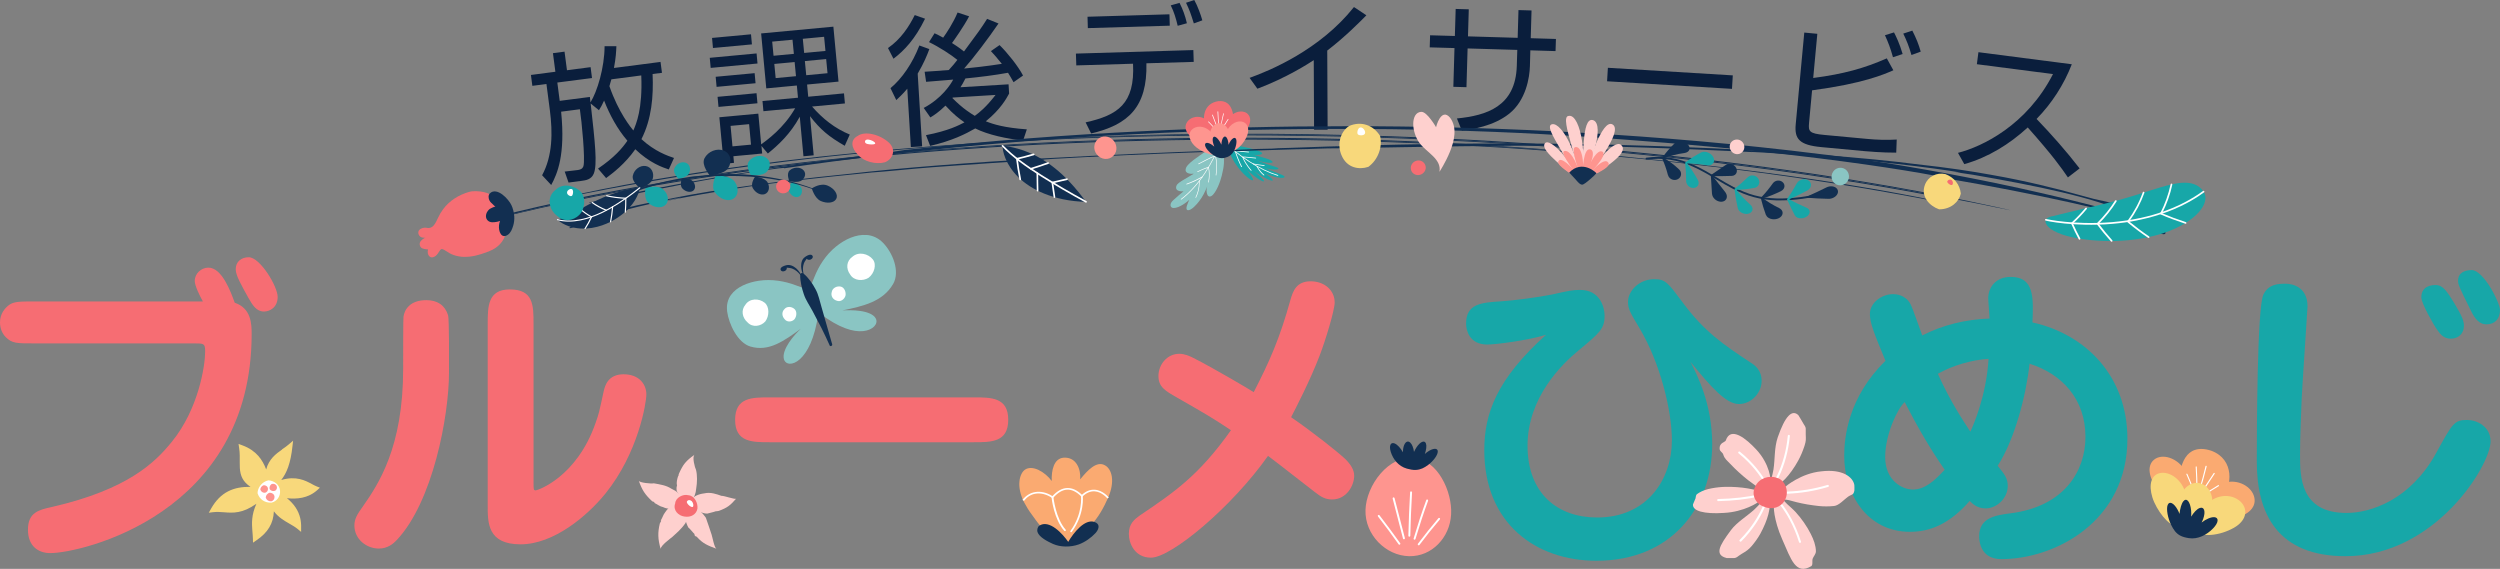 <?xml version="1.0" encoding="UTF-8"?>
<svg id="_レイヤー_1" data-name="レイヤー 1" xmlns="http://www.w3.org/2000/svg" version="1.1" viewBox="0 0 461.35 104.98">
  <rect x="0" y="0" width="461.35" height="104.98" fill="#808080" stroke="none"/>
  <defs>
    <style>
      .cls-1 {
        fill: #17a7a8;
      }

      .cls-1, .cls-2, .cls-3, .cls-4, .cls-5, .cls-6, .cls-7, .cls-8, .cls-9, .cls-10, .cls-11 {
        stroke-width: 0px;
      }

      .cls-2 {
        fill: #f8d87b;
      }

      .cls-3 {
        fill: #fed0ce;
      }

      .cls-4 {
        fill: #fe958f;
      }

      .cls-5 {
        fill: #8ac5c3;
      }

      .cls-6 {
        fill: #faaa71;
      }

      .cls-7, .cls-9 {
        fill: #122f51;
      }

      .cls-8 {
        fill: #f66d73;
      }

      .cls-9 {
        fill-rule: evenodd;
      }

      .cls-10 {
        fill: #fff;
      }

      .cls-11 {
        fill: #0a1e3c;
      }
    </style>
  </defs>
  <g>
    <path class="cls-8" d="M6.36,63.37c-3.3,0-4.14,0-5.28-1.14-.72-.72-1.08-1.68-1.08-2.76,0-1.56.9-2.64,1.74-3.24.9-.6,2.04-.6,4.62-.6h31.08c-.54-.96-1.5-2.88-1.5-3.78,0-1.38,1.2-2.46,2.52-2.46,2.52,0,4.14,4.5,4.86,6.48,3.06,1.02,3.12,3.96,3.12,5.76,0,33.36-31.62,40.44-37.14,40.44-2.28,0-4.14-1.32-4.14-4.32,0-3.18,1.98-3.66,4.44-4.2,14.1-3.24,19.08-8.28,22.14-12.06,4.92-6.06,6.12-14.04,6.12-16.62,0-1.5-.24-1.5-2.04-1.5H6.36ZM51.24,54.79c0,1.98-1.5,2.7-2.52,2.7-1.38,0-2.1-1.14-2.88-2.52-1.32-2.4-2.34-4.14-2.34-5.28,0-1.44,1.08-2.22,2.4-2.22,2.1,0,5.34,5.4,5.34,7.32Z"/>
    <path class="cls-8" d="M73.26,99.61c-.72.78-1.74,1.62-3.36,1.62-2.22,0-4.5-1.68-4.5-4.26,0-1.2.54-2.1,1.5-3.42,2.94-4.2,7.5-10.98,7.5-25.5,0-3.24,0-9.06.06-9.6.18-1.32,1.2-3.06,4.2-3.06,2.04,0,3.42.9,4.02,2.76.24.66.18,9.3.18,10.56,0,8.1-3,23.88-9.6,30.9ZM98.46,88.99c0,1.38,0,1.5.42,1.5.3,0,7.56-2.4,11.04-12.48.6-1.68.6-1.74,1.5-5.88.24-.96.78-3.06,3.66-3.06s4.2,1.86,4.2,3.72c0,1.56-1.5,10.8-7.56,18.3-3.36,4.14-9.54,9.36-15.66,9.36s-6.06-4.02-6.06-7.2v-33.42c0-3.24,0-6.42,4.08-6.42,4.38,0,4.38,2.94,4.38,6.42v29.16Z"/>
    <path class="cls-8" d="M179.7,73.33c3.24,0,6.36,0,6.36,4.14s-3.12,4.14-6.36,4.14h-37.68c-3.24,0-6.36,0-6.36-4.14s3.12-4.14,6.36-4.14h37.68Z"/>
    <path class="cls-8" d="M217.14,73.33c-2.1-1.2-3.36-1.92-3.36-3.96s1.56-4.08,3.84-4.08c1.02,0,1.92.42,2.64.78,3.9,1.98,10.68,6,11.1,6.3,2.94-5.7,4.8-9.9,6.78-17.04.48-1.68,1.14-3.42,3.72-3.42s4.44,1.68,4.44,3.9c0,1.44-1.68,6.96-2.76,9.78-1.74,4.56-4.44,9.78-5.28,11.4,4.02,2.76,8.7,6.48,10.02,7.74,1.08,1.08,1.62,2.04,1.62,3.06,0,1.8-1.38,4.38-4.08,4.38-1.26,0-2.04-.48-3.12-1.32-1.44-1.08-7.44-5.82-8.7-6.72-6.6,9.36-17.82,18.78-21.6,18.78-3,0-4.08-2.64-4.08-4.38,0-1.86.96-2.64,2.04-3.42,6.3-4.26,10.86-7.32,16.8-15.72-3.54-2.34-4.14-2.7-10.02-6.06Z"/>
  </g>
  <g>
    <path class="cls-1" d="M315.97,82c0,11.7-7.62,21.48-21.36,21.48-11.22,0-20.7-6.9-20.7-20.4,0-6.78,2.28-13.08,11.4-21.3-3.24,1.02-9.24,1.8-10.86,1.8-3.42,0-3.9-2.82-3.9-3.84,0-3.72,2.82-3.9,6.54-4.14,1.98-.12,6.72-.72,9.36-1.26,2.94-.66,3.72-.84,5.16-.84,3.72,0,4.5,3.3,4.5,4.74,0,2.46-.9,3.18-4.86,6.48-3,2.46-9.36,8.64-9.36,17.52s5.58,13.26,12.84,13.26c9.42,0,13.8-7.26,13.8-14.22,0-5.52-2.16-14.34-6-20.76-1.62-2.7-2.1-3.48-2.1-4.8,0-2.04,2.04-4.2,4.86-4.2,2.04,0,2.52.66,5.16,4.2,4.02,5.46,7.56,7.86,12.66,11.22.66.42,1.98,1.32,1.98,3.36,0,2.16-1.86,4.26-4.2,4.26s-5.1-3.06-8.94-7.8c1.26,2.46,4.02,7.8,4.02,15.24Z"/>
    <path class="cls-1" d="M366.91,55.06c0-2.04,1.38-3.96,4.14-3.96,4.38,0,4.2,3.84,4.02,8.4,9.96,2.22,17.52,10.02,17.52,21.48,0,15.18-13.26,22.2-23.28,22.2-4.08,0-4.08-3.78-4.08-4.2,0-3.48,3.06-3.9,5.82-4.26,9.9-1.26,13.8-7.8,13.8-14.1,0-7.02-4.38-11.64-10.32-13.5-.6,5.7-2.7,13.92-5.88,18.84,1.26,1.56,1.86,2.28,1.86,3.72,0,2.28-2.04,4.14-4.08,4.14-1.62,0-2.46-.9-2.94-1.38-3.84,4.38-7.44,5.7-11.04,5.7-7.8,0-12.12-6.84-12.12-14.04,0-3.36.72-10.8,7.62-17.52-2.16-5.16-2.88-7.02-2.88-8.64,0-2.1,2.22-3.66,4.26-3.66.48,0,2.28.06,3.24,1.86.42.78,1.8,4.86,2.16,5.76,3.78-1.92,7.86-2.94,12.42-3.12,0-.54-.24-3.12-.24-3.72ZM351.49,74.2c-1.38,1.26-3.6,6.06-3.6,10.14,0,4.38,3.18,6,5.1,6,2.22,0,4.02-1.62,5.88-3.66-2.76-3.96-5.16-8.16-7.38-12.48ZM357.61,68.98c2.28,5.1,4.74,8.76,6,10.68.42-.9,2.94-6.42,3.36-13.44-3.06.18-6.6,1.2-9.36,2.76Z"/>
    <path class="cls-1" d="M425.83,56.56c0,.54-.96,14.34-1.08,17.04-.12,3.24-.3,7.02-.3,10.26,0,4.08,0,10.8,8.58,10.8,4.38,0,11.76-2.34,16.56-11.1,3-5.46,3.3-6.06,5.7-6.06,1.8,0,4.32,1.2,4.32,3.96,0,4.38-10.2,21.18-26.76,21.18-12.48,0-16.38-7.74-16.38-17.4,0-5.34.06-28.38,1.2-30.84.96-2.04,2.88-2.04,4.14-2.04,1.08,0,4.02.48,4.02,4.2ZM452.89,55.9c1.5,2.52,1.8,3.3,1.8,4.26,0,1.44-1.08,2.34-2.4,2.34s-1.92-.78-2.52-1.62c-.48-.6-2.94-4.86-2.94-6,0-2.16,1.98-2.28,2.64-2.28,1.38,0,2.1,1.2,3.42,3.3ZM461.35,57.22c0,1.62-.96,2.64-2.52,2.64-1.26,0-2.1-1.02-2.76-2.34-2.22-4.5-2.46-4.98-2.46-5.7,0-1.56,1.32-1.98,2.52-1.98,2.16,0,5.22,6,5.22,7.38Z"/>
  </g>
  <g>
    <path class="cls-11" d="M121.89,11.4l.27,2.04-1.73.22c.18,4.17-.18,8.31-2.06,12.02,2.47,2.27,4.83,3.07,6.01,3.47l-.96,2.12c-1.1-.36-3.54-1.19-6.18-3.73-1.9,2.71-4.17,4.42-5.39,5.32l-1.49-1.75c3.01-2.04,4.47-3.75,5.42-5.14-1.86-2.17-3.24-4.72-4.3-7.41-.41.89-.58,1.2-.95,1.78l-1.53-1.24c.83,7.37,1.25,11.22.58,12.93-.46,1.11-1.46,1.24-2.29,1.35l-2.37.31-.71-2.03,2.38-.28c.88-.11,1.01-.52,1.08-.74.36-1.23-.33-8.38-.66-10.48l-3.46.45c.81,8.02-.71,11.47-1.83,13.53l-1.68-1.8c1.95-3.58,1.96-7.89,1.44-11.94l-.64-4.9-2.6.34-.26-2.01,4.51-.59-.45-3.43,2.14-.28.45,3.43,4.36-.57.26,2.01-6.4.83.44,3.38,5.57-.72c.04.33.07.57.1,1.01,1.26-2,2.6-6.45,2.61-10.38h2.18c-.04.93-.09,2.17-.45,4.02l8.56-1.11ZM112.82,14.65c-.09.33-.16.6-.36,1.25,1.69,4.89,3.99,7.66,4.42,8.18.52-1.22,1.72-3.92,1.46-10.16l-5.52.72Z"/>
    <path class="cls-11" d="M139.62,9.86l.17,1.86-8.64.81-.17-1.86,8.64-.81ZM138.59,6.33l.17,1.86-7.19.67-.17-1.86,7.19-.67ZM139.26,13.5l.17,1.86-7.19.67-.17-1.86,7.19-.67ZM139.61,17.2l.17,1.86-7.19.67-.17-1.86,7.19-.67ZM140.88,20.5l-.17-1.86,6.55-.61-.21-2.25-5.64.53-.95-10.14,13.33-1.25.95,10.14-5.8.54.21,2.25,6.6-.62.17,1.86-6.06.57c1.91,2.22,4.25,4.07,6.96,5.17l-.93,2.07c-2.93-1.68-4.48-2.97-6.41-5.46l.68,7.22-1.89.18-.68-7.3c-1.74,3.19-3.97,5.23-5.89,6.79l-1.18-1.4.13,1.4-5.31.5.11,1.22-1.89.18-.81-8.59,7.19-.67.53,5.67c1.05-.78,4.16-2.97,6.27-6.67l-5.87.55ZM138.24,22.91l-3.42.32.35,3.78,3.42-.32-.35-3.78ZM146.25,7.33l-3.75.35.25,2.61,3.75-.35-.25-2.61ZM146.64,11.45l-3.75.35.25,2.61,3.75-.35-.25-2.61ZM152.08,6.79l-3.93.37.25,2.61,3.93-.37-.25-2.61ZM152.46,10.9l-3.93.37.25,2.61,3.93-.37-.25-2.61Z"/>
    <path class="cls-11" d="M170.71,3.45c-1.83,3.76-3.81,5.86-5.83,7.39l-1.01-1.97c2.4-1.68,3.85-3.91,4.94-6.09l1.89.67ZM164.33,16.27c2.11-1.74,4.09-4.63,5.33-7.88l1.84.67c-.4,1.09-.99,2.56-2.15,4.53l.82,13.42-2.08.13-.66-10.77c-.95,1.13-1.54,1.63-2.03,2.1l-1.07-2.2ZM184.26,4.34c-1.91,2.8-4.54,6.27-6.34,8.31.65-.04,4.74-.5,6.96-.87-.9-1.14-1.52-1.81-2.02-2.35l1.6-1.11c1.47,1.45,3.41,3.86,4.33,5.62l-1.75,1.23c-.38-.68-.62-1.11-1.02-1.74-2.6.47-5.21.79-7.86,1.05-.44.86-.68,1.27-.92,1.62l8.88-.54.1,1.71c-.47.86-1.54,2.88-4.3,5.11,1.42.57,3.46,1.2,7.57,1.49l-.68,2.05c-2.96-.29-6.5-1.04-8.84-2.22-1.76,1.02-4.29,2.29-8.32,3.22l-.77-1.98c4.15-.8,6.09-1.83,7.1-2.36-.9-.62-2.07-1.51-3.5-3.09-1.33,1.28-2.16,1.8-2.79,2.18l-1.23-1.75c3.31-1.74,5-4.37,5.44-5.23-.8.05-4.28.37-5,.41l-.27-1.86c1.12-.07,2.39-.15,4.46-.32.73-.8,1.17-1.32,1.58-1.87-1.1-.9-3.27-2.33-5.23-3.28l1.02-1.63c.51.23.89.42,1.59.81.58-.79,1.89-2.77,2.66-4.64l2.13.7c-.98,1.88-2.8,4.44-3.16,4.93,1.35.86,1.88,1.29,2.21,1.56,2.77-3.74,3.08-4.15,4.27-6.02l2.11.86ZM175.82,18.01l-.07.08c1.97,1.99,3.43,2.86,4.14,3.29.9-.65,2.14-1.67,3.83-3.86l-7.89.48Z"/>
    <path class="cls-11" d="M220.22,9.24l.07,2.18-8.73.26c.19,8.08-3.35,11.34-10.2,12.95l-1.02-2.05c5.94-1.32,9.13-3.42,8.75-10.82l-10.47.31-.07-2.18,21.67-.65ZM215.81,2.63l.06,2.11-15.12.45-.06-2.1,15.12-.45ZM217.33,4.75c-.3-1.27-.67-2.55-1.28-3.76l1.62-.46c.61,1.18,1.06,2.44,1.36,3.76l-1.7.47ZM220.31,4.32c-.57-1.8-.77-2.42-1.44-3.81l1.52-.51c.6,1.05,1.23,2.8,1.49,3.75l-1.57.57Z"/>
    <path class="cls-11" d="M245,23.93h-2.5s-.06-12.83-.06-12.83c-.83.55-5.03,3.27-10.4,5.27l-1.44-2c3.74-1.34,12.98-5.16,19.26-13.07l2.29,1.52c-1.01,1.04-3.96,4.02-7.22,6.51l.07,14.59Z"/>
    <path class="cls-11" d="M280.21,1.86l2.42.07-.15,5.12,4.65.14-.07,2.24-4.65-.14-.08,2.91c-.06,2.11-.73,6.32-3.82,8.78-2.93,2.33-6.82,2.87-8.75,3.12l-.9-2.24c5.45-.54,10.83-2.18,11.05-9.71l.09-2.94-9.17-.27-.21,7.15-2.42-.07.21-7.15-4.57-.13.07-2.23,4.57.13.15-4.99,2.42.07-.15,4.99,9.17.27.15-5.12Z"/>
    <path class="cls-11" d="M319.77,13.91l-.15,2.49-23.05-1.4.15-2.49,23.05,1.4Z"/>
    <path class="cls-11" d="M335.37,6.23l-.76,8.16c5.63-.73,9.41-1.79,13.58-3.62l1.21,2.2c-1.72.75-5.53,2.44-15,3.7l-.56,6.03c-.14,1.55.03,1.94,2.83,2.2l7.85.73c1.84.17,3.66.24,5.5.12l-.09,2.42c-2.56.02-5.59-.26-5.85-.28l-7.95-.74c-4.09-.38-5-1.51-4.75-4.2l1.58-16.94,2.43.23ZM349.33,10.56c-.49-1.74-.85-2.67-1.48-4.06l1.67-.52c.33.63,1.06,2.11,1.59,3.99l-1.78.59ZM352.74,10.15c-.47-1.64-.86-2.59-1.51-3.95l1.67-.55c.75,1.48,1.15,2.48,1.55,3.88l-1.7.62Z"/>
    <path class="cls-11" d="M361.32,28.21c4.56-1.17,12.73-5.14,17.54-14.54l-14.05-1.82.29-2.22,17.23,2.23c-1.46,3.77-3.69,7.21-6.5,10.09,2.8,2.91,5.47,5.93,7.94,9.13l-2.16,1.66c-1.23-1.81-2.85-4.09-7.41-9.22-3.36,3.08-7.3,5.53-11.71,6.77l-1.17-2.09Z"/>
  </g>
  <path class="cls-7" d="M143.73,30.49c11.26-1.39,24.24-2.66,38.1-3.56,13.85-.9,28.56-1.42,42.98-1.5,14.42-.09,28.51.26,41.11.89,12.61.63,23.72,1.53,32.41,2.43-19.51-1.8-39.73-2.85-59.9-3.1-20.17-.25-40.3.3-59.6,1.62-19.31,1.32-37.8,3.43-54.75,6.25-16.96,2.81-32.36,6.33-45.7,10.4,1.68-.65,4.96-1.7,9.44-2.92,4.47-1.22,10.16-2.61,16.5-3.96,6.34-1.35,13.33-2.64,20.2-3.76,6.86-1.12,13.59-2.06,19.23-2.8Z"/>
  <path class="cls-7" d="M100.84,37.22c3.09-.8,8.08-1.92,14.48-3.11,6.39-1.2,14.2-2.46,22.73-3.6,8.52-1.14,17.76-2.14,26.8-2.93,9.03-.79,17.83-1.37,25.4-1.78,28.76-1.47,58.91-1.26,88.11.61,29.2,1.87,57.43,5.4,82.41,10.35l-.29.13c-14.24-2.82-29.53-5.18-45.46-7.04-15.93-1.85-32.5-3.19-49.27-3.99-33.54-1.6-67.89-1.01-99.55,1.75-23.76,2.06-45.97,5.33-65.35,9.61Z"/>
  <path class="cls-7" d="M360.77,36.75c-24.98-4.95-53.2-8.49-82.41-10.35-29.2-1.87-59.35-2.08-88.11-.61,2.11-.14,7.41-.45,15.04-.71,7.63-.26,17.61-.46,28.96-.39,11.34.06,24.04.4,36.92,1.1,12.88.69,25.93,1.75,37.99,3.04,12.07,1.29,23.15,2.82,32.39,4.31,9.25,1.49,16.67,2.92,21.74,3.97,5.06,1.05,7.82,1.7,7.68,1.69-.07,0-.88-.17-2.53-.51-1.65-.34-4.15-.86-7.68-1.54Z"/>
  <path class="cls-7" d="M360.01,33.04c-1.15-.3-4.21-.89-8.52-1.59-4.31-.7-9.89-1.5-16.02-2.26-6.12-.76-12.78-1.48-19.13-2.06-6.35-.59-12.39-1.06-17.2-1.42-8.71-.69-19.84-1.34-32.46-1.67-12.61-.34-26.71-.35-41.12.07-14.41.42-29.11,1.28-42.93,2.51-13.83,1.22-26.78,2.79-38,4.45.67-.22-1.54.05-5.13.6-3.59.55-8.52,1.4-13.3,2.31-4.79.91-9.43,1.88-12.7,2.57-3.28.69-5.23,1.09-4.73.83,3.9-.92,9-2.01,14.66-3.08,5.66-1.08,11.88-2.13,17.87-3.05,5.99-.92,11.72-1.7,16.32-2.3,4.59-.6,8.02-1.04,9.39-1.28,15.81-1.74,30.16-2.78,43.56-3.44,13.42-.66,25.93-.94,38.42-.94,12.49,0,24.99.29,38.36.96,13.35.68,27.61,1.75,43.21,3.54,3.21.37,4.74.57,5.54.67l1.13.13c.25.03.68.08,2.19.28,1.5.2,4.1.54,8.57,1.2,19.83,3.2,37.68,7.29,52.81,12.02-5.64-1.63-12.09-3.25-19.02-4.78-6.93-1.53-14.33-2.96-21.77-4.24Z"/>
  <path class="cls-7" d="M359.01,37.51c-10.52-2.1-21.95-4-34.06-5.62-12.1-1.62-24.88-2.96-38.04-3.96-13.15-1-26.67-1.67-40.22-1.97-13.55-.31-27.11-.25-40.37.15-13.25.4-26.19,1.15-38.51,2.21-12.32,1.06-24.03,2.42-34.9,4.01-10.88,1.59-20.92,3.42-30.02,5.38-9.11,1.97-17.28,4.07-24.54,6.21,13.34-4.07,28.74-7.59,45.7-10.4,16.95-2.81,35.44-4.92,54.75-6.25,19.31-1.33,39.43-1.87,59.6-1.62,20.17.25,40.4,1.29,59.9,3.1,4.81.47,10.83,1.08,17.16,1.82,6.34.74,12.98,1.61,19.08,2.51,6.1.9,11.66,1.84,15.96,2.64,4.3.8,7.34,1.46,8.48,1.78Z"/>
  <g>
    <path class="cls-1" d="M231.22,33.24c.14-.1-.34-.97-1.1-1.86,0,0,.69.64,1.44,1.19.75.56,1.54,1.02,1.67.89.13-.12-.23-.49-.67-.88-.43-.39-.94-.81-1.12-.97v-.02c.1.07.37.25.7.47.34.22.75.47,1.15.69.8.44,1.56.72,1.58.53.02-.15-.21-.37-.5-.61-.29-.23-.65-.48-.9-.66.47.21.96.39,1.39.5.53.18,1.06.29,1.48.31.41.02.69-.04.72-.16.04-.2-.46-.4-1.15-.66-.69-.26-1.59-.59-2.36-.96.36.09.93.21,1.42.24.49.03.9-.01.95-.16.04-.1-.21-.21-.59-.34-.38-.13-.9-.29-1.42-.46-1.04-.34-2.09-.79-1.95-.74.14.05.92.29,1.63.4.71.11,1.34.1,1.25-.1-.08-.18-.34-.33-.69-.47-.35-.14-.79-.26-1.22-.39l-1.73-.49c.97.19,1.72-.03,1.72-.21,0-.2-.42-.41-1.08-.62-.65-.21-1.55-.44-2.5-.62-.41-.08-.9-.18-1.33-.2-.43-.02-.81.04-1,.32-.19.29-.14.75.04,1.26.18.5.49,1.05.77,1.5.1.16.2.31.31.47.6.87,1.31,1.64,1.9,2.15.58.51,1.04.77,1.17.67Z"/>
    <path class="cls-10" d="M235.87,32.43s-.05.03-.07.02c-1.7-.54-3.43-1.38-5.29-2.57-1.88-1.21-3.6-2.59-5.11-4.1-.03-.03-.03-.07,0-.1.03-.03.07-.03.1,0,1.5,1.5,3.22,2.88,5.08,4.08,1.85,1.19,3.57,2.02,5.26,2.55.04.01.06.05.05.09,0,.01,0,.02-.02.03Z"/>
    <path class="cls-10" d="M233.3,32.37s-.07.03-.1,0c-.47-.39-.81-.83-1-1.13-.19-.28-.29-.5-.32-.55l.06-.03v-.07s.06.02.07.04c.03.06.12.26.31.53.19.29.52.72.98,1.1.03.03.03.07,0,.1,0,0,0,0,0,0Z"/>
    <path class="cls-10" d="M233.35,30.61s-.04.03-.06.02c-.08-.01-.23-.03-.42-.06-.21-.03-.47-.06-.72-.1-.41-.06-.8-.13-.91-.15v-.07s-.06-.03-.06-.03c.01-.03.05-.04.08-.04.11.02.5.09.9.15.25.04.51.07.72.1.19.02.35.04.43.06.04,0,.06.04.06.08,0,.01,0,.03-.02.04Z"/>
    <path class="cls-10" d="M230.97,31.51l-.12-.07.06.03-.05.05c-.09-.1-.32-.36-.6-.74-.3-.41-.72-1.06-1.01-1.78,0-.02,0-.05,0-.07.01-.02.03-.03.06-.03.26-.01.72.03,1.16.08.11.01.21.02.31.03.41.04.77.07.95.09.02,0,.04,0,.06.02.03.03.03.07,0,.1-.02.02-.04.02-.06.02h-.01c-.18-.02-.54-.05-.95-.09-.1,0-.21-.02-.31-.03-.38-.04-.78-.08-1.04-.08.28.67.67,1.26.95,1.65.27.38.5.63.58.72.02.02.03.06.01.09Z"/>
    <path class="cls-10" d="M230.46,28.11s-.03.02-.05.02c0,0,0,0,0,0,0,0-.02,0-.05,0-.15-.01-.6-.05-1.09-.1-.19-.02-.38-.04-.57-.06-.39-.05-.76-.09-.9-.08-.04,0-.07-.03-.08-.07,0-.04.03-.07.07-.08.15,0,.51.03.92.08.19.02.38.04.57.06.49.05.94.09,1.09.1.06,0,.12,0,.12.08,0,.02,0,.03-.02.05Z"/>
    <path class="cls-10" d="M229.18,30.81s0,0-.02.01c-.03.02-.08,0-.1-.02-.11-.18-.43-.87-.7-1.54-.14-.34-.25-.66-.32-.87q-.15-.42-.11-.46s.07-.03.1,0c0,0,.02.02.02.03,0,.02.2.61.45,1.25.26.65.58,1.34.69,1.52.02.03.01.06,0,.09Z"/>
  </g>
  <g>
    <path class="cls-5" d="M216.05,38.07c-.07-.18-.05-.41.06-.63.19-.37.59-.64.87-.91.46-.43.95-.83,1.44-1.23,0,0-.46.06-.85-.06-.39-.12-.68-.41-.46-.98.16-.4.75-.75,1.41-1.14.66-.38,1.39-.81,1.78-1.06-.73.08-1.49-.1-1.51-.65-.03-.66.65-1.25,1.48-1.9.75-.56,1.53-1.1,2.32-1.63.19-.12.38-.23.57-.35.57-.38,1.13-.53,1.59-.41.46.12.82.51.97,1.2.13.64.18,1.2.14,1.83-.04.63-.16,1.33-.4,2.28-.12.48-.37,1.29-.71,2.04-.34.75-.77,1.44-1.18,1.69-.45.27-.71,0-.83-.41-.12-.42-.11-.99.04-1.4-.36.99-.86,1.98-1.51,2.81-.2.25-.55.69-.94,1.04-.39.35-.81.62-1.09.59-.35-.04-.33-.41-.21-.82.12-.41.34-.88.45-1.11-.52.48-1.09.89-1.69,1.18-.39.19-.81.35-1.22.34-.27,0-.45-.14-.52-.32Z"/>
    <path class="cls-10" d="M225.65,25.46s.02.04.01.06c-.38,1.07-.87,2.15-1.46,3.32-.56,1.1-1.16,2.14-1.77,3.08-1.33,2.04-2.82,3.72-4.44,4.91-.02.02-.06,0-.07-.02-.02-.03-.01-.07,0-.08,1.61-1.19,3.09-2.85,4.42-4.88.61-.94,1.2-1.97,1.76-3.07.58-1.15,1.08-2.26,1.45-3.3.01-.03.05-.05.08-.04.01,0,.02.01.03.02Z"/>
    <path class="cls-10" d="M221.36,33.35s.02.03.02.04h0c0,.18,0,.53-.05.99-.05.44-.21,1.29-.62,2.11-.01.03-.05.03-.07.01-.02-.02-.03-.06-.02-.09.4-.8.55-1.63.6-2.06.05-.45.05-.79.05-.95,0-.03.02-.07.05-.07.02,0,.03,0,.04.02Z"/>
    <path class="cls-10" d="M221.9,32.61s0,0,.01.02c.02.03,0,.07-.02.08,0,0-.65.38-1.32.69-.54.26-1.1.47-1.4.58l-.17.06s-.06,0-.07-.04c-.01-.03,0-.07.03-.08l.17-.07c.3-.11.85-.32,1.39-.58.67-.31,1.31-.69,1.31-.69.02-.01.05,0,.07.01Z"/>
    <path class="cls-10" d="M223.06,30.83s.01.02.02.03c.18.89.15,1.61.1,2.06-.04.4-.11.66-.14.75l-.05-.02-.04.04s-.02-.05-.01-.07c.03-.09.09-.33.13-.72.05-.43.07-1.11-.09-1.95-.37.09-.82.28-1.18.44l-.07.03-.71.33s-.06,0-.08-.03c-.01-.03,0-.07.03-.08.26-.12.52-.24.78-.36.39-.17.87-.38,1.26-.46.01,0,.03,0,.04,0,0,0,0,0,0,0Z"/>
    <path class="cls-10" d="M224.18,28.8s.01.02.02.03c0,.03-.01.07-.04.07-.34.07-.88.33-1.39.6l-.41.21-1.15.59s-.06,0-.08-.03c-.01-.03,0-.07.03-.08l1.14-.59.41-.21c.52-.27,1.06-.53,1.42-.61.02,0,.04,0,.05.02Z"/>
    <path class="cls-10" d="M224.29,28.59s0,.01.01.02h0c.08.24.15.56.2.91.12.89.1,1.81-.04,2.81,0,.03-.03.06-.06.05-.03,0-.05-.04-.05-.07.14-.99.16-1.9.04-2.77-.05-.34-.12-.65-.19-.87-.01-.03,0-.08.03-.09.02,0,.05,0,.07.02Z"/>
  </g>
  <path class="cls-9" d="M398.52,43.04c-.14-.02-.29-.06-.43-.12-1.11-.48-1.61-1.18-2.49-1.89-1.08-.64-2.28-1.26-3.16-1.75l-.37-.15c-2.6-1.25-6.67-2.49-11.59-3.65-4.92-1.16-10.66-2.24-16.46-3.24.1.02-1.23-.18-2.22-.33-.98-.15-1.58-.25.09-.06-2.75-.47-7.01-1.06-12.05-1.62-5.02-.56-10.82-1.09-16.24-1.49-4.18-.34-7.98-.6-10.56-.71,1.91.14-2.7-.13-8.78-.39-3.03-.13-6.43-.27-9.52-.37-3.08-.11-5.85-.18-7.59-.22-3.33-.12-5.62-.15-6.94-.12-7.66-.09-14.06-.03-20.62.06-3.28.05-6.6.1-10.15.16-3.55.06-7.33.13-11.52.21-2.49,0-3.72.04-4.81.08-1.09.04-2.05.09-3.99.11-4.8.15-10.05.31-17.28.52-9.14.32-18.63.73-29.18,1.34l.09.03c2.02-.1,1.84-.08.4,0-1.44.09-4.14.25-7.1.44-2.97.19-6.2.42-8.81.61-2.61.19-4.6.34-5.15.37-1.79.13-4.09.34-6.17.54-2.09.19-3.97.37-5.04.43-5.11.51-9.27.94-13.37,1.41-4.09.47-8.13.98-12.58,1.7-1.05.17-3.23.52-5.49.92-2.28.4-4.63.86-6.32,1.2-1.7.35-2.76.58-2.6.54.08-.02.47-.12,1.29-.3.82-.18,2.07-.45,3.94-.82-.33,0-1.34.21-2.11.36-4.2.86-7.91,1.76-11.07,2.7-.52.2-1.36.49-2.18.79-.82.3-1.63.62-2.2.84-.57.22-.92.36-.87.31.06-.05.48-.29,1.74-.8-.71.26-1.87.72-2.69,1.05-.83.33-1.43.53-1.26.24l.33-.15h-.22c.38-.21,1.14-.57,2.27-1.01,1.13-.44,2.63-.96,4.38-1.47,1.74-.51,3.72-1.02,5.62-1.44,1.89-.43,3.69-.77,4.96-.98.75-.16,2.8-.59,5.19-1.02,2.37-.43,5.07-.86,6.63-1.06,6.98-1.06,14.51-1.97,22.52-2.77,4.41-.51,10.17-1.06,16.41-1.55,6.23-.49,12.93-.93,19.06-1.28,6.25-.34,11.81-.61,16.97-.84,5.16-.23,9.91-.42,14.57-.59-.05-.05,1.23-.09,2.69-.13,1.46-.04,3.1-.07,3.78-.11l4.2-.14-4.2.14c.67-.06,2.22-.1,4.2-.14h.2c.6-.06,1.67-.11,3.23-.14,9.09-.34,17.91-.6,27.42-.73,4.75-.07,9.67-.1,14.87-.09,5.2.01,10.68.08,16.51.21,6.76.18,12.99.39,19.59.69,6.58.31,13.57.71,21.46,1.36,1.64.11,4.95.38,8.1.69,3.15.31,6.13.65,7.41.83,3.42.38,6.08.72,8.33,1.05,2.24.33,4.06.63,5.75.94,3.49.61,6.29,1.21,8.96,1.83,2.65.62,5.19,1.28,7.9,2.04.02.01.06.03.1.05-.04-.02-.08-.03-.1-.05.67.2,1.41.39,2.18.59l.28.06.15.03.17.04.16.04.27.06.19.04.13.03.19.04h.06s.45.12.45.12h.04c.53.13,1.03.25,1.48.35l.1.02.19.05.09.02.22.05.11.03.12.03.1.03.16.04.08.02.08.02.08.02.08.02.09.03.05.02.04.02h.03s.03.03.04.03h.01s0,.02,0,.02c0,0,0,0,0,0,0,0-.02,0-.03,0,0,0-.02,0-.03,0-.01,0-.03,0-.05,0-.02,0-.03,0-.06,0-.02,0-.04,0-.06,0-.05,0-.1,0-.17-.02l.23.08-.23-.08c.06,0,.12.01.17.02.58.16,1.13.33,1.64.49.02,0,.04,0,.06,0h0s.05,0,.07.01c0,0,0,0,0,0,.03,0,.05,0,.08.01h0s.06.02.1.02c-.02,0-.04,0-.05.01,0,0,0,.01,0,.02,0,0,0,0,0,0,.88.29,1.61.59,2.11.88l-.1-.05.1.05c-.09.06.4.27.84.48.44.21.83.41.63.45,1.36.74,2.26,1.47,2.45,2.02.19.15.16.22.15.29.21.22.19.43.02.52-.18.09-.49.06-.92-.2ZM399.25,42.9s-.09.09-.17.11c.13.07.06.04.17-.11ZM385.53,36.52l-.25-.06.25.06ZM390.03,38.13h0s0,0,0,0h0ZM392.14,38.35l-.11-.04.11.04ZM394.67,39.52l.19.06-.19-.06ZM393.25,38.61s.02.02.03.03c-.01,0-.02-.02-.03-.03ZM395.13,39.37l.09.04-.09-.04ZM394.98,39.31l.1.04-.1-.04ZM394.8,39.24l.13.05-.13-.05ZM393.57,38.77c.32.13.8.3,1.2.45-.4-.15-.88-.33-1.2-.45ZM393.46,38.72l.1.04-.1-.04ZM393.36,38.68l.08.04-.08-.04ZM393.29,38.64s.03.02.05.03c-.02-.01-.04-.02-.05-.03ZM393.94,39.29l.2.06-.2-.06ZM393.26,39.09l.15.05-.15-.05ZM392.6,38.89h0s0,0,0,0ZM392.85,38.51h0s0,0,0,0ZM391.25,38.49h.02s-.02,0-.02,0ZM392.28,38.39l-.11-.03.11.03ZM392.38,38.42l-.08-.02.08.02ZM392.48,38.45l-.08-.02.08.02ZM392.56,38.47h-.06s.06,0,.06,0ZM392.63,38.48s-.04,0-.06-.01c.02,0,.04,0,.06.01ZM392.7,38.49s-.03,0-.05,0c.02,0,.03,0,.05,0ZM392.76,38.5h-.04s.04,0,.04,0ZM392.81,38.5h-.04s.04,0,.04,0ZM391.45,38.11l.2.07-.2-.07ZM391.86,38.25l.15.05-.15-.05ZM391.66,38.18l.16.06-.16-.06ZM390.61,38.3h.05s-.05,0-.05,0ZM386.35,36.72l-.75-.17.75.17ZM384.32,36.19s.07.03.11.04c-.04-.01-.07-.03-.11-.04ZM384.98,36.39l.2.05-.2-.05ZM384.72,36.32l.16.04-.16-.04ZM384.5,36.25l.13.04-.13-.04ZM383.76,36.17h-.04s.05,0,.05,0h0ZM377.05,34.59l.95.2-.95-.2ZM374.59,34.09l1.33.27-1.33-.27ZM372.03,33.59l1.45.28-1.45-.28ZM369.35,33.1c.53.09,1.05.19,1.56.28-.52-.1-1.04-.19-1.56-.28ZM366.47,32.6c.6.1,1.19.21,1.78.31-.59-.1-1.18-.21-1.78-.31ZM273.58,26.59c-6.23.05-12.21.16-18.44.3-6.23.14-12.72.32-19.97.54h-.01c7.25-.23,13.74-.4,19.98-.54,6.23-.14,12.21-.25,18.45-.3ZM290.77,26.62c-.66,0-1.31-.02-1.95-.02.65,0,1.3.01,1.95.02ZM288.15,26.59h-1.26s1.26,0,1.26,0ZM285,26.57h1.14s-1.14,0-1.14,0ZM283.13,26.56h1.09s-1.09,0-1.09,0ZM281.27,26.56h1.08s-1.08,0-1.08,0ZM279.41,26.56h1.13s-1.13,0-1.13,0ZM277.56,26.56h1.19s-1.19,0-1.19,0ZM275.68,26.57h1.3s-1.3,0-1.3,0ZM273.68,26.59h1.58s-1.58,0-1.58,0ZM252.4,26.87l-.91.03.91-.03ZM237.6,27.35h-.18s.18,0,.18,0ZM238.92,27.3h-.41s.41,0,.41,0ZM240.15,27.26l-.51.02.51-.02ZM241.36,27.23l-.56.02.56-.02ZM242.55,27.19l-.6.02.6-.02ZM243.71,27.15l-.62.02.62-.02ZM244.84,27.12l-.63.02.63-.02ZM245.95,27.08l-.63.02.63-.02ZM247.04,27.05l-.62.02.62-.02ZM248.12,27.01l-.63.02.63-.02ZM249.15,26.98l-.62.02.62-.02ZM250.18,26.95l-.63.02.63-.02ZM251.2,26.91l-.67.02.67-.02ZM362.73,31.97c.94.15,1.88.31,2.8.46-.92-.16-1.85-.31-2.8-.46ZM391.85,38.9l-.28-.13.28.13Z"/>
  <g>
    <path class="cls-8" d="M88.83,46.88c-.69.22-1.4.39-2.11.47-.67.07-1.42.09-2.11-.05-.57-.11-1.16-.29-1.69-.6-.34-.2-.66-.44-1.01-.62-.48-.25-.6-.09-.86.33-.18.28-.4.62-.66.82-.22.16-.7.44-1.09.12-.36-.29-.45-.77-.31-1.32-.61-.02-1.01-.18-1.08-.21-.48-.22-.6-.92-.29-1.3.13-.16.67-.7.91-.59-.21-.1-.48-.05-.7-.12-.57-.17-.86-.96-.44-1.39.33-.34.94-.48,1.39-.38,1.09.25,1.57-.81,2.04-1.82.26-.57.58-1.11.95-1.61,1.17-1.58,2.88-2.65,4.8-3.2.79-.23,1.91-.13,2.69.03.85.18,1.62.59,2.26,1.16,1.24,1.12,2.04,2.78,2.04,4.46,0,1.13-.17,2.34-.75,3.27-.63,1.03-1.62,1.69-2.65,2.08-.43.16-.86.32-1.31.46Z"/>
    <path class="cls-7" d="M94.9,39.85c.04.62-.02,1.23-.19,1.79-.19.63-.45,1.31-.98,1.68-1.21.84-1.77-.63-1.64-1.78.03-.23.09-.5.18-.77h-.02c-.21.09-.43.15-.64.18-.52.08-1.12.17-1.57-.23-.48-.43-.43-1.09-.15-1.6.14-.25.33-.46.57-.61.13-.08.85-.44.97-.35-.13-.1-.24-.2-.34-.31-.28-.33-.62-.49-.8-.93-.16-.39-.21-.9.11-1.23.63-.64,1.52-.37,2.29.19.77.57,1.43,1.43,1.67,1.94.3.62.48,1.34.53,2.03Z"/>
  </g>
  <path class="cls-3" d="M265.65,31.69s1.1-1.67,1.93-3.7c.81-2.03,1.37-4.43.03-6.25-.82-1-1.48-.58-1.93.1-.45.69-.67,1.63-.67,1.63,0,0-.41-.72-.96-1.43-.55-.72-1.22-1.44-1.8-1.4-.97.07-1.43,1-1.45,2.16-.02,1.16.41,2.55,1.13,3.55.63.88,1.67,1.62,2.49,2.44.82.82,1.43,1.71,1.22,2.91Z"/>
  <g>
    <path class="cls-1" d="M122.38,34.95c-1.01-.92-3.25-.3-3.24-.29-.01,0-.44,2.01.58,2.85,1.01.84,2.34.99,3.07.32.73-.68.59-1.97-.41-2.87Z"/>
    <path class="cls-7" d="M127.82,33.42c-.58-.62-2.02-.4-2.02-.4,0,0-.44,1.2.15,1.79.58.59,1.44.77,1.95.4.51-.37.5-1.17-.08-1.79Z"/>
    <path class="cls-1" d="M135.61,33.57c-.42-.62-1.3-.93-2.07-1.06-.77-.14-1.43-.11-1.43-.11-.02,0-1.04,2.02-.13,3.18.89,1.16,2.3,1.67,3.27,1.15.97-.52,1.2-1.92.36-3.16Z"/>
    <path class="cls-7" d="M141.68,33.71c-.47-.93-2.32-1.14-2.32-1.13,0,0-.94,1.27-.43,2.15.51.88,1.46,1.36,2.19,1.1.74-.27,1.02-1.21.55-2.12Z"/>
    <path class="cls-1" d="M147.9,34.77c-.25-.77-1.7-1.17-1.69-1.16,0,0-.93.87-.63,1.62.29.75.99,1.24,1.61,1.13.62-.12.97-.82.72-1.59Z"/>
    <path class="cls-7" d="M120.44,33.02c-.33,1.11-2.3,1.72-2.3,1.73.01,0-1.6-1.18-1.36-2.32.24-1.15,1.34-1.97,2.39-1.79,1.05.18,1.6,1.26,1.28,2.38Z"/>
    <path class="cls-1" d="M127.19,31.93c-.36.82-1.96,1.09-1.96,1.09,0,0-1.11-1.06-.8-1.9.31-.84,1.23-1.35,2.02-1.12.79.23,1.1,1.1.74,1.93Z"/>
    <path class="cls-7" d="M134.38,31.01c-.39.61-1.24.94-1.99,1.13-.75.19-1.41.23-1.41.24,0,0-.4-.47-.72-1.1-.33-.63-.58-1.41-.26-2.06.66-1.29,2.33-1.95,3.59-1.41,1.27.53,1.57,1.98.79,3.2Z"/>
    <path class="cls-1" d="M141.52,31.68c-.78.87-2.93.67-2.94.68.01,0-1.08-1.67-.37-2.61.71-.95,2.14-1.26,3.09-.7.95.57,1,1.75.22,2.63Z"/>
    <path class="cls-7" d="M147.97,33.27c-.71.56-2.32.16-2.32.16.01,0-.59-1.37.07-1.98.67-.61,1.8-.68,2.44-.15.64.53.52,1.41-.18,1.97Z"/>
    <path class="cls-7" d="M152.72,34.25c-1.34-.58-2.93.53-2.91.53.01,0,.51,1.82,1.66,2.32,1.17.5,2.42.37,2.84-.38.43-.74-.26-1.91-1.59-2.48Z"/>
    <path class="cls-7" d="M114.64,36.2c.7-.18,1.37-.41,2.05-.65l1.02-.35,1.02-.35c.69-.23,1.38-.44,2.08-.64.7-.19,1.41-.36,2.13-.52,1.44-.31,2.89-.56,4.37-.76l.55-.07c.18-.02.37-.04.55-.08.09-.02.18-.04.28-.05l.28-.03.56-.05c.75-.07,1.5-.11,2.25-.14,3.01-.11,6.06-.04,9.11.31,3.05.37,6.1,1.03,9.03,2.06.04.01.07,0,.09-.04.01-.03,0-.07-.04-.08-2.93-1.08-5.99-1.8-9.06-2.21-3.07-.43-6.15-.54-9.17-.33-.75.06-1.51.12-2.25.19l-.56.06-.28.03c-.09,0-.19.01-.28.01-.19,0-.37.04-.56.06l-.55.08c-1.48.21-2.94.48-4.38.81-.72.17-1.43.34-2.14.52-.71.18-1.41.37-2.12.57l-1.04.31c-.34.11-.69.23-1.02.35-.68.25-1.34.52-1.95.9-.02.01-.02.03,0,.05,0,.01.03.02.04.02Z"/>
  </g>
  <path class="cls-5" d="M341.1,33.16c-.34.83-1.29,1.28-2.15.91-.93-.41-1.23-1.53-.67-2.38.49-.74,1.46-.93,2.16-.51.66.39.95,1.25.66,1.98Z"/>
  <path class="cls-3" d="M321.88,26.89c.14.8-.43,1.5-1.2,1.56-.71.05-1.34-.48-1.46-1.18-.12-.68.31-1.34,1.01-1.49.75-.17,1.52.33,1.65,1.11Z"/>
  <path class="cls-4" d="M205.3,25.74c.86.78,1,2.13.19,2.99-.87.91-2.32.77-3.11-.26-.7-.91-.54-2.15.25-2.82.75-.64,1.91-.61,2.67.09Z"/>
  <g>
    <path class="cls-6" d="M189.11,86.7c.68-.49,1.61-.41,2.53.02.92.43,1.82,1.19,2.45,2.05-.09-1.94.38-4.19,2.22-4.31,1.15-.07,1.95.46,2.43,1.24.49.78.67,1.81.6,2.76,1.41-1.75,3.05-3.43,4.53-2.61.66.33,1.15,1.09,1.31,2.14.15,1.05-.04,2.4-.71,3.9-.76,1.71-1.75,3.6-3.22,5.1-.37.37-1.27,1.25-1.84,1.38-.64.16-.19,2.1-2.25,2.2-1.87.11-1.43-1.75-2.28-1.86-2.25-.27-3.37-2.28-4.47-3.75-.53-.7-.99-1.45-1.38-2.19-.76-1.45-1-2.79-.91-3.86.09-1.06.5-1.86,1-2.21Z"/>
    <path class="cls-10" d="M188.96,92.42l-.28-.16c.62-.8,1.41-1.29,2.33-1.45,1.04-.18,2.18.08,3.2.74.89-.96,1.78-1.45,2.7-1.49.92-.04,1.83.36,2.75,1.24.73-.66,1.52-.97,2.34-.93,1.54.09,2.58,1.39,2.62,1.44l-.27.17s-.99-1.24-2.37-1.31c-.76-.04-1.51.28-2.2.95l-.13.12-.12-.12c-.89-.89-1.76-1.3-2.61-1.26-.85.04-1.69.53-2.55,1.49l-.11.12-.13-.09c-.96-.66-2.09-.94-3.07-.77-.82.14-1.53.59-2.09,1.31Z"/>
    <path class="cls-10" d="M197.62,98.21s-.04-.01-.05-.02c-.07-.05-.09-.14-.04-.21,1.14-1.56,1.65-3.16,1.85-4.38.2-1.21.1-2.04.1-2.06-.01-.08.06-.16.15-.17.09-.01.18.05.19.13,0,.02.1.88-.11,2.13-.21,1.26-.73,2.91-1.91,4.52-.04.06-.11.08-.17.07Z"/>
    <path class="cls-10" d="M196.48,98s-.06-.02-.09-.05c-1.9-2.13-2.33-6.01-2.34-6.17,0-.08.06-.16.16-.17.09-.01.18.05.19.13,0,.04.42,3.95,2.26,6.01.06.06.05.16-.02.22-.04.03-.1.05-.14.04Z"/>
    <path class="cls-7" d="M191.76,97.04c.9-.65,2.02-.27,3.02.46,1,.73,1.87,1.8,2.35,2.5.44-.76,1.24-1.92,2.18-2.76.93-.83,2.02-1.33,2.97-.78.85.49.32,1.45-.13,1.93-.79.85-1.92,1.66-3.08,2.08-1.5.53-3.35.53-4.75-.09-.96-.44-2.55-1.22-2.87-2.22-.1-.3,0-.89.32-1.13Z"/>
  </g>
  <g>
    <g>
      <path class="cls-3" d="M294.43,32.14s.38-.25.95-.64c.56-.39,1.31-.91,2.02-1.47.71-.56,1.39-1.16,1.77-1.72.38-.57.47-1.12-.01-1.56-.32-.3-.82-.2-1.38.14-.56.34-1.19.92-1.77,1.58-1.18,1.32-2.21,2.94-2.47,3.49-.52,1.12.26.74.91.18Z"/>
      <path class="cls-3" d="M293.64,31.81s.35-.49.87-1.23c.51-.74,1.19-1.74,1.82-2.76.63-1.03,1.21-2.08,1.5-2.96.29-.88.28-1.59-.26-1.9-.47-.27-1,.04-1.51.7-.51.65-1.02,1.64-1.48,2.71-.46,1.07-.87,2.21-1.2,3.19-.33.98-.56,1.78-.66,2.17-.37,1.55.31,1.05.91.1Z"/>
      <path class="cls-3" d="M292.9,31.61s.88-2.15,1.46-4.41c.29-1.13.5-2.29.48-3.22-.02-.93-.27-1.62-.86-1.81-.56-.17-.94.23-1.2.95-.26.72-.4,1.77-.5,2.89-.1,1.12-.16,2.32-.22,3.35-.06,1.04-.11,1.91-.15,2.4.04.8.19,1.03.39.93.2-.1.44-.54.6-1.08Z"/>
    </g>
    <g>
      <path class="cls-3" d="M289.96,32.19l-.86-.74c-.51-.44-1.2-1.04-1.88-1.66-.68-.62-1.35-1.27-1.79-1.86-.43-.58-.63-1.11-.32-1.49.49-.6,1.89.42,3.09,1.79.6.68,1.16,1.44,1.58,2.11.42.66.71,1.23.82,1.51.22.57.2.8.06.81-.14.01-.4-.19-.7-.49Z"/>
      <path class="cls-3" d="M290.41,31.79s-.29-.54-.74-1.34c-.45-.8-1.08-1.87-1.71-2.93-.63-1.07-1.26-2.14-1.63-2.98-.37-.84-.46-1.45.03-1.6.49-.15,1.09.22,1.69.9.59.67,1.17,1.65,1.66,2.69.48,1.04.87,2.16,1.14,3.11.27.95.42,1.73.48,2.13.11.79,0,1.04-.2.98-.19-.07-.46-.45-.71-.95Z"/>
      <path class="cls-3" d="M291.31,31.76s-.16-.64-.41-1.61c-.25-.97-.61-2.26-.97-3.55-.36-1.29-.72-2.58-.87-3.56-.15-.97-.08-1.63.44-1.65.57-.12,1.08.39,1.5,1.23.42.85.73,2.04.93,3.28.2,1.25.28,2.55.28,3.63,0,1.08-.05,1.95-.11,2.34-.12.8-.27,1.04-.41.95-.14-.09-.28-.52-.39-1.07Z"/>
    </g>
    <g>
      <path class="cls-4" d="M294.65,32s.76-.35,1.41-.78c.64-.43,1.15-.96.55-1.39-.41-.29-1.24.2-1.99.86-.75.65-1.42,1.46-1.59,1.73-.17.28.13.23.52.09.39-.14.89-.38,1.11-.51Z"/>
      <path class="cls-4" d="M293.1,32.34s.92-.97,1.73-1.98c.8-1.01,1.48-2.09.83-2.4-.57-.27-1.32.62-1.93,1.67-.62,1.05-1.12,2.27-1.24,2.65-.24.77.22.53.61.05Z"/>
      <path class="cls-4" d="M292.61,32.24s.57-1.07.97-2.19c.4-1.12.62-2.29-.1-2.48-.67-.18-1,.78-1.2,1.89-.19,1.11-.27,2.37-.33,2.86.05.8.44.47.66-.07Z"/>
    </g>
    <g>
      <path class="cls-4" d="M289.57,31.86s-.66-.4-1.23-.88c-.57-.47-1.06-1.02-.62-1.39.35-.29,1.16.24,1.88.93.72.69,1.34,1.54,1.48,1.83.14.29-.14.23-.5.07-.36-.16-.81-.42-1.01-.56Z"/>
      <path class="cls-4" d="M290.96,32.31s-.77-1.07-1.48-2.15c-.71-1.08-1.35-2.17-.73-2.3.63-.13,1.36.78,1.89,1.83.53,1.05.86,2.22.93,2.62.13.79-.28.51-.6,0Z"/>
      <path class="cls-4" d="M291.56,32.31s-.42-1.29-.78-2.58c-.35-1.29-.63-2.58,0-2.59.71-.1,1.13,1.02,1.29,2.26.17,1.24.09,2.58.02,2.97-.15.79-.39.49-.53-.06Z"/>
    </g>
    <path class="cls-7" d="M294.65,32s-.61-.67-1.59-1.03c-.97-.36-2.29-.37-3.49.89.75.74,1.21,1.29,1.55,1.66.34.37.58.55.85.56.28,0,.93-.53,1.53-1.05.6-.52,1.14-1.04,1.14-1.04Z"/>
  </g>
  <g>
    <g>
      <g>
        <g>
          <path class="cls-6" d="M409.82,89.34c-1.3.57-2.51,1.57-3.31,2.6-.8,1.03-1.19,2.07-.84,2.79.35.72,1.2,1.09,2.37,1.21,1.17.12,2.67,0,4.29-.34,1.3-.27,2.36-.78,3.02-1.49.66-.7.91-1.61.58-2.61-.32-.99-1.21-1.85-2.34-2.29-1.13-.44-2.49-.47-3.77.13Z"/>
          <path class="cls-6" d="M403.36,87.01c.77,1.31,1.24,2.91,1.29,4.24.06,1.34-.27,2.41-.98,2.73-.7.33-1.58.06-2.52-.6-.94-.66-1.96-1.72-2.96-3.02-.8-1.05-1.32-2.13-1.47-3.1-.15-.97.08-1.85.79-2.43.7-.58,1.77-.71,2.87-.35,1.1.36,2.23,1.22,2.98,2.53Z"/>
        </g>
        <path class="cls-6" d="M402.07,89.03c-.06,1.33.2,2.53.67,3.48.47.94,1.16,1.63,1.99,1.95.83.31,1.81.24,2.78-.17.96-.41,1.92-1.16,2.64-2.26.81-1.23,1.42-2.98,1.24-4.68-.09-.85-.37-1.68-.9-2.41-.53-.73-1.32-1.35-2.39-1.75-1.23-.42-2.22-.42-3.01-.17-.79.25-1.37.76-1.79,1.41-.85,1.3-1.13,3.12-1.21,4.6Z"/>
      </g>
      <g>
        <path class="cls-10" d="M407.21,86.02s.02.05.01.07c-.35,1.41-.73,2.81-1.14,4.19-.01.05-.07.07-.12.05-.05-.02-.08-.08-.07-.13.41-1.38.78-2.78,1.12-4.19.01-.05.07-.08.13-.06.03.01.05.03.07.06Z"/>
        <g>
          <g>
            <path class="cls-10" d="M409.5,89.58s0,.09-.03.12c-.93.56-1.84,1.14-2.74,1.72-.04.03-.11.01-.14-.03-.03-.04-.03-.1.02-.13.9-.59,1.81-1.17,2.73-1.73.04-.03.11-.01.14.04,0,0,0,.01.01.02Z"/>
            <path class="cls-10" d="M408.7,87.33s.02.07,0,.09c-.73,1.11-1.46,2.21-2.19,3.32-.03.04-.09.05-.14.02-.05-.03-.06-.09-.03-.14.73-1.11,1.46-2.21,2.18-3.32.03-.04.09-.05.14-.02.02.01.03.03.04.05Z"/>
          </g>
          <g>
            <path class="cls-10" d="M403.66,87.46h0c.47,1.07.9,2.13,1.29,3.19.02.05,0,.1-.06.12-.05.01-.11-.01-.13-.07-.39-1.06-.82-2.12-1.29-3.17-.02-.05,0-.11.05-.12.05-.02.1,0,.13.05Z"/>
            <path class="cls-10" d="M405.38,86.14s.01.03.01.04c.09,1.39.13,2.77.13,4.14,0,.05-.05.09-.1.09-.05,0-.1-.05-.1-.11,0-1.37-.04-2.75-.13-4.14,0-.05.04-.09.1-.09.04,0,.08.03.1.06Z"/>
          </g>
        </g>
      </g>
    </g>
    <g>
      <g>
        <path class="cls-2" d="M407.66,92.64c-.96.79-1.87,1.86-2.38,2.87-.52,1.01-.66,1.95-.08,2.52.59.58,1.66.78,2.94.67,1.28-.11,2.76-.54,4.12-1.31,1.09-.62,1.77-1.42,2-2.26.23-.84,0-1.72-.66-2.43-.67-.71-1.68-1.14-2.75-1.17-1.08-.03-2.21.33-3.17,1.12Z"/>
        <path class="cls-2" d="M403.32,91.05c.32,1.25.35,2.73.07,3.9-.27,1.17-.83,2.02-1.65,2.08-.81.06-1.73-.68-2.57-1.7-.83-1.03-1.6-2.35-1.97-3.54-.36-1.18-.42-2.23-.17-3.03.25-.8.82-1.34,1.69-1.48.87-.14,1.86.17,2.72.84.86.67,1.57,1.69,1.88,2.94Z"/>
      </g>
      <path class="cls-2" d="M402.22,92.05c-.29,1.04-.25,2.06.03,2.89.28.83.81,1.47,1.55,1.74.74.28,1.58.14,2.33-.3.76-.45,1.44-1.21,1.83-2.22.39-1.01.4-2.07.08-2.97-.31-.9-.95-1.62-1.8-1.93-.84-.31-1.72-.13-2.45.38-.72.51-1.29,1.36-1.58,2.4Z"/>
    </g>
    <path class="cls-7" d="M402.3,98.82c-.77-.43-1.21-1.09-1.64-1.96-.31-.63-.54-1.35-.66-2.01-.12-.66-.13-1.27.02-1.66.15-.39.43-.49.77-.33.34.16.73.59,1.08,1.23.13.24.24.49.33.75.12-1,.36-1.9.72-2.34.29-.36.6-.35.87-.04.26.31.48.92.56,1.75.03.37.04.75.01,1.13.48-.79,1.08-1.43,1.6-1.6.81-.28,1.11.65.61,2.03-.08.23-.18.45-.29.66.82-.64,1.75-1.04,2.37-.99.43.04.63.3.58.68-.04.38-.33.87-.83,1.39-1.16,1.2-2.8,2.06-4.46,1.8-.57-.09-1.15-.22-1.64-.49Z"/>
  </g>
  <g>
    <path class="cls-4" d="M267.79,94.93c-.12,2.17-1.02,4.09-2.37,5.47-1.4,1.43-3.27,2.28-5.39,2.24-2.16-.05-4.16-1.02-5.67-2.57-1.49-1.54-2.44-3.65-2.37-5.95.06-2.24,1.12-4.84,2.82-6.77,1.62-1.86,3.84-3.1,6.07-2.89,2.19.2,4.01,1.77,5.19,3.78,1.22,2.05,1.84,4.59,1.72,6.7Z"/>
    <path class="cls-7" d="M261.31,86.72c.86-.05,1.52-.39,2.22-.91.99-.73,1.81-1.84,1.8-2.5,0-.66-.83-.65-1.85.04-.19.13-.37.27-.54.43.26-.76.36-1.49.21-1.92-.23-.7-1.04-.39-1.77.72-.16.25-.31.53-.44.81-.1-.75-.35-1.41-.71-1.73-.55-.49-1.14.05-1.3,1.21-.03.19-.04.39-.04.59-.42-.77-1.01-1.42-1.53-1.63-.74-.29-1.06.41-.71,1.56.42,1.34,1.4,2.65,2.98,3.09.54.15,1.11.27,1.66.24Z"/>
    <g>
      <path class="cls-10" d="M260.08,99.04h0c-.1,0-.18-.08-.18-.18.06-2.73.17-5.43.32-8.01,0-.1.09-.18.19-.17.1,0,.17.09.17.19-.15,2.58-.26,5.27-.32,7.99,0,.1-.08.18-.18.18Z"/>
      <g>
        <g>
          <path class="cls-10" d="M258.25,100.53c-.06,0-.11-.03-.15-.08-1.24-1.75-2.52-3.48-3.81-5.14-.06-.08-.05-.19.03-.25.08-.06.19-.05.25.03,1.29,1.67,2.57,3.4,3.82,5.15.06.08.04.19-.04.25-.03.02-.07.03-.1.03Z"/>
          <path class="cls-10" d="M259.08,99.52c-.08,0-.15-.05-.17-.13l-1.91-7.38c-.02-.1.03-.19.13-.22.1-.03.19.03.22.13l1.91,7.38c.02.1-.03.19-.13.22-.02,0-.03,0-.05,0Z"/>
        </g>
        <g>
          <path class="cls-10" d="M261.81,100.64s-.08-.01-.11-.04c-.08-.06-.09-.17-.04-.25,1.23-1.63,2.5-3.22,3.78-4.72.06-.08.18-.08.25-.02.08.06.08.18.02.25-1.28,1.5-2.55,3.08-3.77,4.71-.04.05-.09.07-.14.07Z"/>
          <path class="cls-10" d="M261.04,99.59s-.03,0-.05,0c-.1-.03-.15-.13-.12-.22.72-2.42,1.5-4.81,2.33-7.08.03-.09.14-.14.23-.11.09.03.14.14.11.23-.83,2.27-1.61,4.64-2.33,7.06-.02.08-.09.13-.17.13Z"/>
        </g>
      </g>
    </g>
  </g>
  <g>
    <g>
      <g>
        <g>
          <path class="cls-8" d="M226.8,21.74c-.58.7-1.02,1.62-1.19,2.43-.17.81-.09,1.51.3,1.8.39.29.94.25,1.57-.03.62-.28,1.32-.79,2.02-1.46.56-.53.95-1.13,1.12-1.71.17-.58.12-1.14-.24-1.59-.34-.45-.94-.67-1.61-.59-.67.07-1.4.45-1.97,1.16Z"/>
          <path class="cls-8" d="M222.81,22.25c.68.55,1.28,1.34,1.63,2.08.36.74.48,1.43.2,1.82-.28.39-.84.5-1.56.41-.72-.09-1.6-.39-2.51-.85-.73-.37-1.29-.86-1.57-1.4-.29-.54-.31-1.14.02-1.7.32-.56.94-.94,1.64-1.03.7-.09,1.48.11,2.15.67Z"/>
        </g>
        <path class="cls-8" d="M222.49,23.8c.26.8.71,1.4,1.22,1.8.51.39,1.09.57,1.62.5.53-.08,1.02-.4,1.41-.91.39-.51.68-1.2.8-2.02.14-.92.12-2.08-.24-3-.36-.92-1.08-1.62-2.4-1.51-.74.09-1.32.36-1.73.73-.42.37-.69.84-.84,1.35-.3,1.02-.12,2.18.16,3.07Z"/>
      </g>
      <g>
        <path class="cls-10" d="M224.91,23.42s-.03-.03-.04-.05c-.09-.91-.15-1.82-.19-2.75,0-.03.03-.06.06-.07.04,0,.06.02.07.05.03.92.09,1.84.18,2.75,0,.03-.02.06-.05.07-.01,0-.02,0-.03,0Z"/>
        <g>
          <g>
            <path class="cls-10" d="M225.52,23.84h0s-.04-.05-.02-.08c.34-.6.7-1.19,1.09-1.78.02-.03.05-.04.08-.02.03.02.04.05.02.08-.38.59-.74,1.18-1.09,1.77-.02.03-.05.04-.08.03Z"/>
            <path class="cls-10" d="M225.24,23.55s-.04-.04-.03-.06c.14-.84.32-1.69.52-2.53,0-.03.04-.06.07-.05.03,0,.05.04.05.07-.21.85-.38,1.69-.53,2.53,0,.03-.04.06-.07.05,0,0,0,0-.01,0Z"/>
          </g>
          <g>
            <path class="cls-10" d="M224.39,23.99s-.02,0-.02-.01c-.46-.49-.93-.98-1.4-1.46-.02-.02-.02-.06,0-.09.03-.02.07-.02.09,0,.47.49.93.97,1.4,1.47.02.02.02.06,0,.08-.02.02-.04.02-.06.01Z"/>
            <path class="cls-10" d="M224.61,23.63s-.03-.02-.03-.03c-.31-.78-.61-1.57-.89-2.36-.01-.03,0-.07.04-.08.03-.01.07,0,.08.03.28.79.58,1.58.89,2.37.01.03,0,.07-.03.08-.02,0-.03,0-.05,0Z"/>
          </g>
        </g>
      </g>
    </g>
    <g>
      <g>
        <path class="cls-4" d="M226.39,24.23c-.31.72-.49,1.58-.46,2.29.03.71.27,1.26.77,1.39.49.14,1.09-.07,1.68-.51.58-.44,1.15-1.11,1.57-1.93.34-.66.46-1.29.37-1.82-.09-.52-.39-.94-.88-1.13-.49-.2-1.09-.14-1.66.16-.56.29-1.08.83-1.39,1.55Z"/>
        <path class="cls-4" d="M223.66,24.6c.48.62.9,1.44,1.11,2.17.21.73.2,1.35-.22,1.62-.42.27-1.18.15-1.99-.17-.81-.32-1.66-.83-2.2-1.4-.54-.57-.83-1.17-.86-1.72-.03-.55.2-1.04.68-1.37.48-.33,1.12-.43,1.75-.29.63.14,1.25.53,1.73,1.15Z"/>
      </g>
      <path class="cls-4" d="M223.3,25.49c.12.67.44,1.23.85,1.61.41.38.9.57,1.38.5.48-.07.86-.39,1.11-.85.25-.47.37-1.08.3-1.76-.07-.67-.32-1.27-.69-1.68-.37-.41-.86-.64-1.39-.58-.52.07-.98.42-1.26.93-.29.51-.41,1.16-.29,1.83Z"/>
    </g>
    <path class="cls-7" d="M225.47,29.19c-.56,0-1.04-.22-1.57-.57-.77-.5-1.46-1.31-1.52-1.84-.06-.53.54-.56,1.3-.04.14.1.28.2.41.32-.24-.59-.36-1.16-.28-1.52.13-.58.69-.34,1.25.54.12.2.24.41.34.62.01-.58.15-1.11.38-1.36.35-.39.74.04.89.94.02.15.04.3.05.45.22-.59.58-1.09.91-1.24.46-.21.66.33.49,1.2-.1.5-.27.98-.53,1.38-.26.4-.61.72-1.08.9-.32.12-.67.22-1.03.22Z"/>
  </g>
  <g>
    <path class="cls-7" d="M118.06,34.65s-.02.41-.28,1.09c-.26.68-.75,1.64-1.76,2.72-.51.54-1.15,1.11-1.96,1.65-.81.55-1.79,1.08-2.96,1.48-1.16.4-2.52.66-3.98.58-.73-.05-1.47-.18-2.2-.44-.73-.26-1.45-.64-2.06-1.2.63-.17,1.18-.41,1.7-.64.51-.24.99-.48,1.43-.71.89-.47,1.66-.91,2.39-1.3,1.45-.79,2.76-1.4,4.02-1.87,1.26-.47,2.44-.81,3.44-1.02.99-.22,1.79-.31,2.22-.33Z"/>
    <path class="cls-10" d="M112.55,38.57c-.42.24-.86.46-1.3.68-1.43.69-2.76,1.15-4.07,1.42-.75.15-1.47.23-2.16.23-.85,0-1.54-.08-2.17-.27-.06-.02-.09-.07-.07-.13.02-.06.07-.09.13-.07.61.18,1.28.26,2.11.26.67,0,1.39-.08,2.12-.23,1.29-.26,2.61-.71,4.02-1.4,2.64-1.28,4.94-2.99,6.84-4.49.05-.04.11-.03.15.02.04.05.03.11-.02.15-1.59,1.26-3.47,2.65-5.58,3.83Z"/>
    <path class="cls-10" d="M115.45,39.24s-.04.01-.06.01c-.06,0-.1-.06-.1-.11.07-.8.09-1.61.09-2.45-1.26-.06-2.43-.22-3.45-.46-.06-.01-.09-.07-.08-.13.01-.06.07-.09.13-.08,1.04.25,2.23.4,3.51.46h.1s0,.1,0,.1c.01.89-.02,1.73-.09,2.57,0,.04-.02.07-.05.08Z"/>
    <path class="cls-10" d="M112.72,41.03s-.05.02-.07.01c-.06-.01-.09-.07-.08-.12.18-.91.3-1.81.38-2.77,0-.06.05-.1.11-.1.06,0,.1.05.1.11-.07.96-.2,1.87-.38,2.79,0,.03-.03.06-.05.07Z"/>
    <path class="cls-10" d="M111.93,38.9s-.06.02-.09,0c-.96-.39-1.84-.87-2.61-1.43-.05-.03-.06-.1-.02-.15.03-.05.1-.06.15-.02.76.54,1.62,1.01,2.57,1.4.05.02.08.08.06.14,0,.02-.03.04-.05.05Z"/>
    <path class="cls-10" d="M108.02,42.27s-.07.02-.11,0c-.05-.03-.06-.1-.03-.14.43-.66.81-1.36,1.14-2.07-.74-.4-1.41-.88-1.99-1.4-.04-.04-.05-.11,0-.15.04-.04.11-.05.15,0,.59.54,1.27,1.01,2.03,1.42l.09.05-.04.09c-.35.75-.75,1.49-1.2,2.18,0,.01-.02.03-.04.03Z"/>
  </g>
  <g>
    <path class="cls-1" d="M378.98,39.86s1.76-.47,4.61-1.13c1.93-.45,4.22-.96,6.52-1.57,2.3-.61,4.6-1.33,6.71-2.01,2.11-.67,4.06-1.28,5.75-1.41,1.68-.13,3.15.24,4.08,1.63.69,1.03.34,2.44-.94,3.85-1.27,1.41-3.49,2.78-6.25,3.72-2.75.95-6.01,1.45-9.08,1.53-3.07.08-5.93-.23-8.12-.72-2.79-.62-4.21-1.59-4.64-2.38-.22-.4-.18-.74.07-1,.24-.26.67-.43,1.29-.51Z"/>
    <path class="cls-10" d="M394.45,40.66c-1.48.3-3.04.51-4.63.65-3.63.31-6.77.14-8.77-.06-2.24-.22-3.55-.53-3.58-.55-.08-.04-.11-.13-.07-.21.03-.07.11-.1.18-.08.05.01,1.33.31,3.5.52,1.62.16,4.92.38,8.71.06,1.78-.15,3.52-.41,5.17-.76,1.69-.36,3.33-.84,4.88-1.42,3.47-1.29,5.85-2.93,6.71-3.57.07-.05.17-.04.22.03.05.07.04.17-.03.22-.87.65-3.28,2.31-6.79,3.61-1.56.58-3.21,1.07-4.92,1.43-.19.04-.39.08-.58.12Z"/>
    <path class="cls-10" d="M403.37,41.29s-.05,0-.08,0c-1.61-.53-3.14-1.1-4.56-1.71-.04-.02-.07-.05-.09-.09-.01-.04-.01-.09,0-.13.88-1.69,1.53-3.5,1.93-5.36.02-.09.1-.14.19-.12.09.02.14.1.12.19-.39,1.83-1.03,3.61-1.88,5.29,1.36.58,2.83,1.13,4.38,1.63.08.03.13.12.1.2-.02.06-.07.1-.12.11Z"/>
    <path class="cls-10" d="M396.55,43.92s-.08,0-.12-.02c-1.36-.92-2.64-1.89-3.82-2.87-.06-.05-.08-.15-.03-.22,1.23-1.68,2.19-3.47,2.85-5.33.03-.08.12-.12.2-.1.08.03.13.12.1.2-.66,1.84-1.6,3.62-2.81,5.29,1.14.94,2.37,1.87,3.68,2.76.07.05.09.15.04.22-.02.04-.06.06-.1.07Z"/>
    <path class="cls-10" d="M389.71,44.61c-.05.01-.11,0-.15-.05-.93-1.03-1.81-2.1-2.6-3.18-.05-.06-.04-.15.02-.21,1.31-1.31,2.43-2.71,3.34-4.16.05-.07.14-.1.22-.05.07.05.1.14.05.22-.89,1.43-2,2.82-3.28,4.12.77,1.03,1.61,2.06,2.5,3.05.06.06.05.16-.01.22-.02.02-.05.03-.07.04Z"/>
    <path class="cls-10" d="M383.78,44.23c-.07.01-.14-.02-.17-.08-.5-.94-.98-1.9-1.4-2.87-.03-.06-.01-.13.04-.18.95-.88,1.83-1.8,2.6-2.73.06-.07.16-.08.22-.02.07.06.08.16.02.22-.76.92-1.61,1.82-2.54,2.69.41.92.87,1.85,1.35,2.74.04.08.01.17-.06.21-.01,0-.03.01-.04.02Z"/>
  </g>
  <g>
    <path class="cls-7" d="M328.5,36.98c-.22,0-.43,0-.65,0-1.48-.04-2.89-.24-4.19-.6-1.27-.34-2.55-.85-3.91-1.56-1.02-.52-2.03-1.13-3-1.71-1.43-.86-2.91-1.74-4.48-2.42-1.39-.61-2.77-1.02-4.11-1.22-1.41-.22-2.85-.22-4.29-.02-.09.01-.19-.05-.2-.15-.01-.1.05-.19.15-.2,1.47-.21,2.94-.2,4.39.02,1.37.21,2.78.63,4.2,1.25,1.59.69,3.08,1.58,4.52,2.44.97.58,1.98,1.18,2.98,1.7,1.34.69,2.59,1.19,3.84,1.53,1.27.34,2.66.54,4.11.58,2.99.08,6.04-.44,8.64-.96.1-.02.19.04.21.14.02.1-.04.19-.14.21-2.43.49-5.25.97-8.06.97Z"/>
    <path class="cls-1" d="M333.49,35.17c-1.13.6-2.28,1.17-3.48,1.67l.02-.15c1.06.61,2.19,1.14,3.35,1.64.62.26.77.88.31,1.4-.47.52-1.38.71-2.01.43-.22-.1-.37-.24-.46-.41-.5-.96-.98-1.93-1.42-2.91l-.03-.07.05-.08c.65-.93,1.23-1.89,1.76-2.85.33-.59,1.1-.89,1.79-.7.69.2,1.03.84.72,1.44-.13.25-.34.45-.6.59Z"/>
    <path class="cls-7" d="M333.06,36.43l.28-.11.1-.04c1.22-.53,2.41-1.1,3.6-1.69.72-.36,1.61-.25,1.98.27.38.52.08,1.25-.67,1.62-.3.15-.63.22-.94.21-1.34-.03-2.66-.09-3.95-.2l-.4-.02v-.04Z"/>
    <path class="cls-7" d="M325.88,39.67c-.37-1.01-.68-2.03-.93-3.06l-.02-.09.06-.06c.8-.83,1.52-1.72,2.17-2.63.35-.48,1.01-.65,1.55-.39.54.26.77.87.45,1.39-.11.18-.28.32-.47.42-1.12.56-2.29,1.04-3.53,1.39l.04-.15c.95.72,2,1.36,3.11,1.9.68.33.88,1.01.38,1.56-.5.54-1.53.69-2.24.3-.29-.15-.47-.37-.55-.6Z"/>
    <path class="cls-1" d="M323.76,34.66c-1.12.24-2.29.36-3.49.37l.06-.14c.78,1.02,1.66,1.99,2.66,2.86.53.46.59,1.13.05,1.51-.53.38-1.46.26-2-.26-.19-.18-.3-.39-.35-.59-.27-1.16-.47-2.32-.6-3.47v-.08s.06-.05.06-.05c.83-.66,1.62-1.36,2.37-2.09.46-.44,1.18-.46,1.68-.06.49.4.63,1.11.23,1.62-.16.2-.39.34-.65.39Z"/>
    <path class="cls-7" d="M315.93,35.77l-.21-3.36v-.09s.06-.05.06-.05c.91-.63,1.83-1.25,2.75-1.87.49-.33,1.25-.18,1.68.32.43.5.42,1.18-.04,1.54-.16.12-.36.19-.57.2-1.2.06-2.45.04-3.69.05l.06-.14c.78,1,1.54,2.02,2.35,3.01.5.6.48,1.36-.1,1.7-.57.34-1.47.09-1.96-.53-.2-.25-.3-.53-.32-.78Z"/>
    <path class="cls-1" d="M314.99,30.49c-1.26-.2-2.55-.34-3.81-.33l.06-.13c.8,1.01,1.46,2.07,2.07,3.16.33.58.11,1.21-.44,1.42-.56.21-1.23-.05-1.54-.59-.11-.19-.16-.39-.17-.58,0-1.12-.06-2.24-.18-3.37v-.08s.06-.05.06-.05c.88-.66,1.84-1.25,2.84-1.79.61-.33,1.59-.07,2.11.57.51.64.4,1.38-.19,1.68-.24.12-.53.15-.82.1Z"/>
    <path class="cls-7" d="M307.79,32.27c-.26-1.02-.61-2.03-1.05-3.02l-.04-.08.05-.07c.67-.94,1.45-1.84,2.32-2.68.46-.45,1.47-.45,2.15.03.68.47.74,1.18.25,1.55-.17.13-.4.21-.63.24-1.37.18-2.69.52-3.89,1.02v-.15c1.1.61,2.07,1.35,2.91,2.16.52.5.47,1.24-.02,1.65-.49.41-1.2.38-1.67-.04-.19-.17-.32-.39-.38-.62Z"/>
  </g>
  <g>
    <g>
      <path class="cls-3" d="M132.22,101.27c-1.58-.59-2.52-.94-3.66-2.24-.24-.03-.44-.21-.4-.48-.36-.34-.71-.85-1.14-1.21-.23-.42-.43-1.01-.59-1.53.06-.61.02-.98.36-1.56,0-.06.12-.05.13-.18.65-.74,2.01-.46,3.34,1.47.37.98.68,2.04,1.06,3.12.07.19.2.83.36,1.42.16.59.36,1.14.54,1.18Z"/>
      <path class="cls-3" d="M135.85,92.02c-1.08,1.24-1.61,1.67-3.2,2.26-.31.08-.35.04-.57.07-.37.15-1.07.29-1.56.43-.61.01-.81-.19-1.42-.28-.65-.09-.98-.56-1.41-.83-.09-.04-.05-.14.07-.4-.43-.31-.43-.8-.05-1.24.38-.44,1.15-.85,2.23-.98,1.18-.28,2.26.12,3.19.45.53-.03,2.5.71,2.72.53Z"/>
    </g>
    <g>
      <path class="cls-3" d="M117.88,88.71c.61,1.72,1.11,2.53,2.49,3.81.1.02.36.05.46.33.49.22.93.62,1.53.73.45.22.84.32,1.53.28.54,0,.93,0,1.54-.47-.11-.01-.02-.03.04-.09.42-.4.55-.94.31-1.5-.24-.56-.85-1.15-1.93-1.64-.94-.61-2-.75-3.2-.97-.24.06-.9.03-1.53-.06-.62-.09-1.2-.23-1.24-.43Z"/>
      <path class="cls-3" d="M128.2,83.89c-1.65,1.18-2.13,1.79-2.9,3.5-.12.21-.01.37-.18.53-.17.52-.32,1.21-.18,1.62-.2.69-.1,1.16.25,1.55-.08.74.2,1.15.79,1.42,0,.1.03.13.35-.08.8.69,2.02-.33,2.15-2.3.18-1.07.22-2.44-.04-3.43-.18-.31-.79-2.45-.24-2.81Z"/>
    </g>
    <path class="cls-3" d="M121.91,101.29c-.51-1.79-.56-2.98-.14-4.71.12-.26.4-.58.15-.5.42-.71.43-1.02.8-1.5.33-.49.75-1.01,1.51-1.58.43-.13,1.06-.36,1.34.02.27-.15.42-.2.3-.03,1.42,0,1.49,1.87.62,3.55-.83,1.19-1.65,1.82-2.4,2.53-.18.15-.71.53-1.2.97-.49.43-.95.92-.98,1.25Z"/>
    <g>
      <path class="cls-8" d="M126.29,95.32c-1.08-.14-2.16-1.14-1.69-2.43.06-1.03,1.42-1.78,2.44-1.5,1.14.09,1.79,1.47,1.66,2.49-.19,1.03-1.19,1.66-2.41,1.44Z"/>
      <path class="cls-10" d="M126.86,92.42c.13-.16.48-.22.8.07.28.3.38.86.2,1.04-.16.14-.59-.12-.86-.42-.29-.34-.33-.53-.14-.69Z"/>
    </g>
  </g>
  <g>
    <path class="cls-8" d="M163.24,29.96c-.77.21-1.75.18-2.65-.06-.88-.24-1.71-.68-2.26-1.33-1.28-1.28-1.43-2.76-.08-3.47.68-.5,1.72-.58,2.8-.33,1.11.25,2.24.84,3.03,1.59.67.64.85,1.42.65,2.11-.19.66-.73,1.22-1.5,1.5Z"/>
    <path class="cls-10" d="M159.63,26.21c-.05-.24.12-.5.64-.45.53.06,1.2.42,1.24.67.04.24-.58.26-1.1.2-.51-.06-.73-.18-.78-.41Z"/>
  </g>
  <g>
    <g>
      <g>
        <path class="cls-5" d="M159.93,43.37c-1.97-.17-4.04.81-5.67,2.14-1.9,1.55-3.18,3.62-3.96,5.59-.34.86-.77,1.76-.98,2.64-.23,1-.17,1.95.57,2.77.16.18.76.84,1.27,1.23,0,0,.01,0,.02.01l.05.04c1.79,1.38,3.35,2.25,4.69,2.76,1.34.51,2.48.65,3.39.55.91-.1,1.61-.43,2.02-.87.41-.43.54-.97.29-1.45-.39-.77-1.56-1.2-2.83-1.39-1.26-.19-2.61-.15-3.36-.1,1.9-.39,3.77-.79,5.4-1.5,1.63-.71,3.03-1.73,3.99-3.39.66-1.14.64-2.6.23-3.99-.41-1.39-1.23-2.71-2.07-3.58-.9-.93-1.95-1.38-3.04-1.47Z"/>
        <path class="cls-5" d="M134.9,54.43c1.05-1.48,3.09-2.32,5.14-2.62,2.39-.36,4.81.08,6.79.83.86.32,1.82.61,2.61,1.06.89.5,1.54,1.2,1.6,2.31.01.24.06,1.14-.03,1.8v.02s0,.04-.01.06c-.62,4.6-2.04,7.18-3.38,8.39-.67.6-1.33.86-1.87.84-.53-.02-.95-.32-1.09-.86-.23-.85.25-2,.95-3.06.7-1.06,1.63-2.02,2.18-2.54-1.54,1.13-3.03,2.2-4.55,2.87-1.51.67-3.05.92-4.76.42-1.18-.35-2.17-1.38-2.91-2.62-.74-1.24-1.23-2.68-1.38-3.83-.16-1.23.12-2.25.71-3.08Z"/>
      </g>
      <g>
        <path class="cls-7" d="M153.1,63.73c-.47-1.07-.98-2.12-1.5-3.18-.53-1.05-1.08-2.09-1.64-3.13-.55-1.05-1.26-2.01-1.63-3.15-.2-.56-.35-1.14-.47-1.73-.12-.59-.21-1.21-.19-1.86,0-.15.15-.28.33-.3.09-.01.17.01.23.06.52.42.92.89,1.29,1.38.36.49.69.99.96,1.52.59,1.04.78,2.23,1.13,3.36.33,1.14.66,2.28.98,3.42l.98,3.41c.04.12-.04.27-.18.32-.12.05-.25,0-.3-.11Z"/>
        <g>
          <path class="cls-7" d="M149.24,47.06c-.35.11-.72.36-.9.54-.31.32-.41.7-.47,1.03-.06.34-.04.67.01.98.05.31.13.61.25.9.01.03.05.04.08.03.04-.01.07-.05.06-.08-.13-.59-.14-1.23.07-1.82.1-.3.3-.56.47-.81.02-.03.05-.06.07-.08.13.19.43.26.71.15.31-.13.48-.42.38-.65-.12-.28-.43-.29-.75-.19Z"/>
          <path class="cls-7" d="M144.42,49.2c.31-.18.74-.29,1-.3.45-.02.82.15,1.11.33.3.18.55.41.75.65.21.24.39.5.53.78.01.03,0,.06-.03.08-.04.02-.08.02-.1-.01-.36-.48-.85-.91-1.45-1.15-.3-.12-.63-.15-.94-.18-.04,0-.08,0-.11,0,.07.22-.07.48-.35.61-.3.14-.63.08-.75-.15-.14-.27.05-.5.34-.67Z"/>
        </g>
      </g>
    </g>
    <path class="cls-10" d="M160.31,51.25c-1.08.69-2.74.57-3.42-.59-.82-1.1-.7-2.51.43-3.29,1.12-.99,2.9-.58,3.76.51.73.93.27,2.57-.78,3.37Z"/>
    <path class="cls-10" d="M141.23,59.32c-.81.91-2.35,1.17-3.26.19-1.02-.88-1.26-2.28-.41-3.28.78-1.21,2.51-1.21,3.56-.36.89.74.87,2.43.11,3.45Z"/>
    <path class="cls-10" d="M146.58,58.95c-.48.47-1.33.55-1.78-.04-.51-.54-.57-1.31-.08-1.82.47-.63,1.38-.55,1.92-.04.46.44.4,1.37-.06,1.9Z"/>
    <path class="cls-10" d="M156.02,54.59c-.21.67-.94,1.19-1.61.9-.7-.21-1.12-.86-.93-1.56.11-.79.95-1.2,1.68-1.04.63.14,1.02.99.86,1.7Z"/>
  </g>
  <g>
    <path class="cls-2" d="M252.49,30.8c-1.71.56-3.91.2-4.9-2.09-.84-1.87-.4-4.27,1.37-5.46,2.17-.94,4.43-.22,5.71,1.81.49,1.95-.29,4.39-2.17,5.74Z"/>
    <path class="cls-10" d="M250.49,24.33c.04-.4.28-.86.68-.81.4.05.8.6.75,1-.05.4-.55.5-.94.44-.39-.05-.54-.23-.49-.64Z"/>
  </g>
  <g>
    <path class="cls-2" d="M357.84,38.63c-1.79-.63-3.45-2.4-2.6-4.56.55-1.47,2.15-2.3,3.74-1.95,1.62.6,2.69,1.92,2.87,3.6-.31,1.49-1.8,2.92-4.01,2.91Z"/>
    <path class="cls-8" d="M359.47,33.3c.18-.16.5-.26.72-.05.22.21.27.66.1.83-.18.18-.53-.02-.76-.24-.23-.22-.25-.38-.05-.54Z"/>
  </g>
  <g>
    <path class="cls-1" d="M107.24,39.27c-.43.59-1.09,1.06-1.83,1.25-.81.21-1.74.09-2.46-.57-.88-.63-1.42-1.55-1.51-2.49-.09-.95.3-1.85,1.12-2.45.72-.71,1.7-.87,2.59-.7.81.15,1.55.57,2.07,1.13.41.45.59,1.11.59,1.79,0,.68-.19,1.42-.57,2.04Z"/>
    <path class="cls-10" d="M105.18,36.16c-.3-.1-.62-.39-.52-.76.1-.36.57-.62.86-.5.28.11.27.57.19.91-.09.34-.23.45-.52.36Z"/>
  </g>
  <g>
    <path class="cls-3" d="M327.35,93.2s-.06.67.13,1.79c.19,1.12.59,2.69,1.41,4.54.83,1.88,1.45,3.53,2.22,4.51.77.97,1.71,1.29,3.12.45.38-.23.13-.96.28-1.39.16-.45.6-.84.6-1.36-.01-1.05-.41-2.15-.94-3.19-.73-1.45-1.69-2.83-2.82-4.07-.49-.53-1.06-1-1.58-1.49-.08-.08-.72-.77-.76-.76.46-.09.99.03,1.49.17,1.36.39,2.73.67,4.08.85.35.05.7.09,1.05.13.96.1,1.9.09,2.81,0,.92-.08,1.91-1.24,2.6-1.72.72-.49,1.01-.25,1.17-1.16.02-.11,0-.89-.01-1-.12-.73-.67-1.48-1.68-1.99-1.01-.51-2.47-.76-4.4-.53-1.91.18-3.55.89-4.72,1.54-1.17.65-1.87,1.24-1.84,1.26,0,.01-1.33-.05-2.25.35-.46.2-.83.51-.89.99-.06.48.18,1.14.92,2.06Z"/>
    <path class="cls-3" d="M326.72,88.73s.03-.73-.31-1.84c-.34-1.1-1.03-2.58-2.35-3.98-.88-.94-2.06-2.05-3.13-2.55-1.08-.51-2.01-.41-2.45.92-.12.36-1.29.38-1.12,1.66.05.37.53.54.65.94.25.8.63,1.02,1.31,1.74.95,1.01,2.04,2.01,3.25,2.97.52.41,1.11.78,1.64,1.2.08.06.75.66.78.66-.44.08-.95-.01-1.44-.12-1.33-.3-2.66-.44-3.97-.48-.34-.01-.68-.01-1.02-.01-.92.01-1.82.11-2.68.27-.87.16-1.68.42-2.32.81-.67.4-.54.44-.67,1.05-.01.08-.46,1.03-.47,1.11-.05.61.45,1.06,1.43,1.33.98.27,2.44.37,4.3.24,1.84-.09,3.45-.58,4.59-1.07,1.15-.49,1.82-.98,1.79-1,0-.02,1.33-.1,2.28-.62.47-.26.85-.63.91-1.16.06-.53-.2-1.21-.99-2.06Z"/>
    <path class="cls-3" d="M326.54,90.44c.15,1.35.16,2.46-.02,3.58-.18,1.11-.56,2.23-1.2,3.56-.15.3-.3.6-.46.9-.45.81-.99,1.56-1.57,2.25-.6.7-1.07,1.01-1.83,1.45-.79.45-.95.87-1.72.81-.09,0-1.01,0-1.1-.01-1.11-.27-1.48-.82-1.29-1.67.2-.84.96-1.98,2.08-3.48,1.11-1.48,2.92-2.53,4.29-3.78.24-.21.97-.95,1.63-1.72.66-.77,1.23-1.58,1.2-1.88Z"/>
    <path class="cls-3" d="M325.79,90.98c1.22-.63,2.18-1.23,3.04-2.01.86-.77,1.63-1.71,2.46-3.03.19-.3.37-.61.54-.92.48-.86.86-1.79,1.17-2.73.31-.97.26-1.18.23-2.15-.04-1.01.16-1.12-.34-1.81-.06-.09-.93-1.63-1.01-1.7-.57-.58-1.21-.54-1.85.14-.64.68-1.29,1.99-1.96,3.92-.66,1.91-.5,4.05-.79,5.92-.05.32-.26,1.36-.55,2.34-.29.98-.65,1.9-.92,2.04Z"/>
    <g>
      <g>
        <path class="cls-10" d="M321.19,99.96s-.1-.02-.14-.06c-.08-.08-.08-.2,0-.27,2.23-2.25,3.48-4.47,4.14-5.93.6-1.32.82-2.25.9-2.58l.02-.1.1-.06.14.36-.07-.18.19.05c-.08.36-.31,1.32-.92,2.68-.67,1.49-1.95,3.75-4.22,6.04-.04.04-.09.06-.14.06Z"/>
        <path class="cls-10" d="M332.18,100.19c-.08,0-.16-.05-.19-.14-.99-3.19-2.41-5.45-3.43-6.79-.89-1.17-1.61-1.83-1.87-2.05-.03-.03-.08-.07-.09-.16h.19s.13-.15.13-.15c.29.25,1.03.92,1.94,2.13,1.03,1.36,2.48,3.66,3.49,6.91.03.1-.03.21-.13.24-.02,0-.04,0-.06,0Z"/>
        <path class="cls-10" d="M317.08,92.48c-.11,0-.19-.08-.19-.19,0-.11.08-.2.19-.2,2.73-.05,5.4-.36,7.53-.86,1.75-.4,2.71-.83,2.72-.83l.08.18.19.05c-.07.25-2.31.84-2.9.98-2.15.5-4.86.81-7.61.87h0Z"/>
      </g>
      <g>
        <path class="cls-10" d="M326.63,90.58c-.06,0-.12-.03-.16-.08-.05-.07-.04-.18.01-.25.21-.27.78-1.06,1.43-2.41,1.07-2.23,1.75-4.72,2.01-7.42.01-.11.1-.18.21-.17.11.01.19.11.17.21-.27,2.75-.95,5.29-2.04,7.56-.67,1.38-1.25,2.19-1.48,2.48h0s-.03.04-.05.05c-.03.03-.08.04-.12.04Z"/>
        <path class="cls-10" d="M328.91,91.12c-.54,0-.97-.02-1.27-.03-.87-.05-.87-.06-.92-.18l.18-.08.03-.19s1.04.14,2.84.08c2.56-.09,5.01-.49,7.48-1.23.1-.03.21.03.24.13.03.1-.03.21-.13.24-2.51.75-4.99,1.16-7.58,1.25-.32.01-.61.01-.88.01Z"/>
        <path class="cls-10" d="M326.93,91.76c-.08,0-.15-.07-.17-.15-.08-.25-.4-1.17-1.17-2.49-.82-1.4-2.31-3.49-4.75-5.46-.08-.07-.1-.19-.03-.27.07-.08.19-.1.27-.03,2.48,2,4,4.13,4.84,5.56.78,1.35,1.12,2.3,1.2,2.56l-.18.07v.19Z"/>
      </g>
    </g>
    <path class="cls-8" d="M325.49,93.5c-1.58-.57-2.36-2.27-1.57-3.73.66-1.49,2.51-2.15,4.08-1.56,1.42.42,2.23,2.46,1.42,4.01-.7,1.43-2.44,1.96-3.92,1.27Z"/>
  </g>
  <g>
    <path class="cls-2" d="M52.05,82.96c-.57.4-1.17.83-1.7,1.41-.52.58-.98,1.3-1.23,2.26-.34-.89-.79-1.76-1.47-2.52-.69-.77-1.61-1.44-2.9-1.92l-.73-.27.12.83c.06.39.09.8.1,1.26.01.43,0,.84,0,1.24,0,.39,0,.76.02,1.13.09,1.39.54,2.53,1.97,3.46-1.55-.02-2.92.21-4.13.83-1.21.62-2.26,1.63-3.14,3.18l-.43.77.78-.1c.68-.08,1.33-.04,1.95.01.87.07,1.75.14,2.73-.05.98-.18,2.05-.62,3.33-1.52-.48,1.06-.69,1.98-.77,2.79-.08.82-.03,1.53.02,2.2.04.5.09.97.1,1.45l.02.75.62-.43c2.11-1.42,3.15-3.12,3.23-5.36.84,1.12,1.93,1.74,2.87,2.28.56.32,1.09.63,1.51.98l.65.54v-.74c.02-.66-.04-1.26-.17-1.82h0c-.33-1.37-1.12-2.6-2.45-3.66.87.1,1.86.11,2.84-.1.98-.21,1.95-.65,2.82-1.45l.42-.39-.6-.24c-.28-.11-.58-.27-.89-.44-.62-.33-1.32-.71-2.23-.91-.9-.21-2.01-.24-3.41.17.49-.63.93-1.39,1.28-2.39.35-1,.62-2.24.79-3.83.04-.35.08-.69.12-1.04-.27.23-.54.46-.8.69-.38.34-.82.63-1.27.94Z"/>
    <g>
      <path class="cls-10" d="M49.52,88.64c1,.06,2.08.72,2.16,1.94.08,1-.55,1.94-1.58,2.18-1.2.06-2.2-.57-2.57-1.74.01-1.01.78-2.11,2-2.38Z"/>
      <path class="cls-4" d="M49.79,90.92c.39.02.82.25.87.73.04.39-.2.77-.61.87-.47.02-.85-.23-1.01-.68,0-.39.28-.8.75-.92Z"/>
      <path class="cls-4" d="M48.71,89.54c.34.01.71.22.74.64.03.35-.2.68-.55.76-.41.02-.74-.21-.86-.6.01-.34.26-.7.67-.81Z"/>
      <path class="cls-4" d="M50.14,89.32c.32-.1.74-.02.91.36.14.31.04.69-.27.88-.38.14-.76.04-1.01-.28-.1-.32.01-.73.36-.96Z"/>
    </g>
  </g>
  <g>
    <path class="cls-7" d="M185.01,26.91s.53.02,1.39.19c.87.17,2.06.46,3.46,1.05,1.41.59,3.03,1.47,4.82,2.9,1.79,1.42,3.7,3.42,5.74,6.2-3.06-.07-5.62-.68-7.69-1.51-2.07-.83-3.66-1.92-4.83-3.07-1.17-1.15-1.91-2.36-2.34-3.4-.43-1.04-.55-1.9-.55-2.35Z"/>
    <path class="cls-10" d="M184.85,26.88s.02-.06.04-.08c.06-.06.16-.06.22,0,1.94,2.01,4.24,3.65,7.11,5.48,2.58,1.62,5.36,3.25,8.27,4.83.08.04.11.14.06.21-.04.08-.14.1-.21.06-2.91-1.58-5.7-3.21-8.29-4.84-2.88-1.84-5.2-3.49-7.16-5.53-.04-.04-.05-.09-.04-.14Z"/>
    <path class="cls-10" d="M187.49,29.18l.14-.03c.99-.23,2-.49,3.08-.81.08-.02.17.02.2.11.02.08-.02.17-.11.2-1.04.3-2.02.56-2.96.78.13,1.13.33,2.32.59,3.65.02.09-.04.17-.12.19-.09.02-.17-.04-.19-.12-.27-1.39-.47-2.64-.61-3.82l-.02-.14Z"/>
    <path class="cls-10" d="M190.07,31.12c.01-.05.05-.1.11-.12,1.05-.32,2.12-.68,3.19-1.06.08-.03.17.01.2.1.03.08-.01.17-.1.2-1.07.38-2.15.73-3.21,1.06-.08.03-.17-.02-.2-.1,0-.03,0-.05,0-.08Z"/>
    <path class="cls-10" d="M191.28,31.93c.02-.07.08-.12.15-.12.09,0,.16.07.16.16,0,1.02,0,2.07.04,3.21,0,.09-.07.16-.15.16-.09,0-.16-.07-.16-.15-.03-1.14-.04-2.19-.04-3.22,0-.01,0-.02,0-.03Z"/>
    <path class="cls-10" d="M194.03,33.56l.14-.03c.96-.21,1.85-.42,2.69-.62.08-.02.17.03.19.12.02.08-.03.17-.12.19-.81.2-1.65.39-2.56.59.11.82.23,1.68.37,2.54.01.09-.05.17-.13.18-.09.01-.17-.05-.18-.13-.14-.92-.27-1.83-.39-2.69l-.02-.14Z"/>
  </g>
  <path class="cls-8" d="M260.44,31.5c-.27-.67.05-1.48.78-1.78.79-.33,1.65.09,1.85.9.18.73-.3,1.44-1.02,1.64-.67.18-1.37-.15-1.61-.76Z"/>
  <path class="cls-8" d="M144.07,33.24c.63-.23,1.36.03,1.65.62.32.64.02,1.44-.71,1.73-.73.29-1.51-.1-1.73-.81-.2-.65.16-1.32.79-1.54Z"/>
</svg>